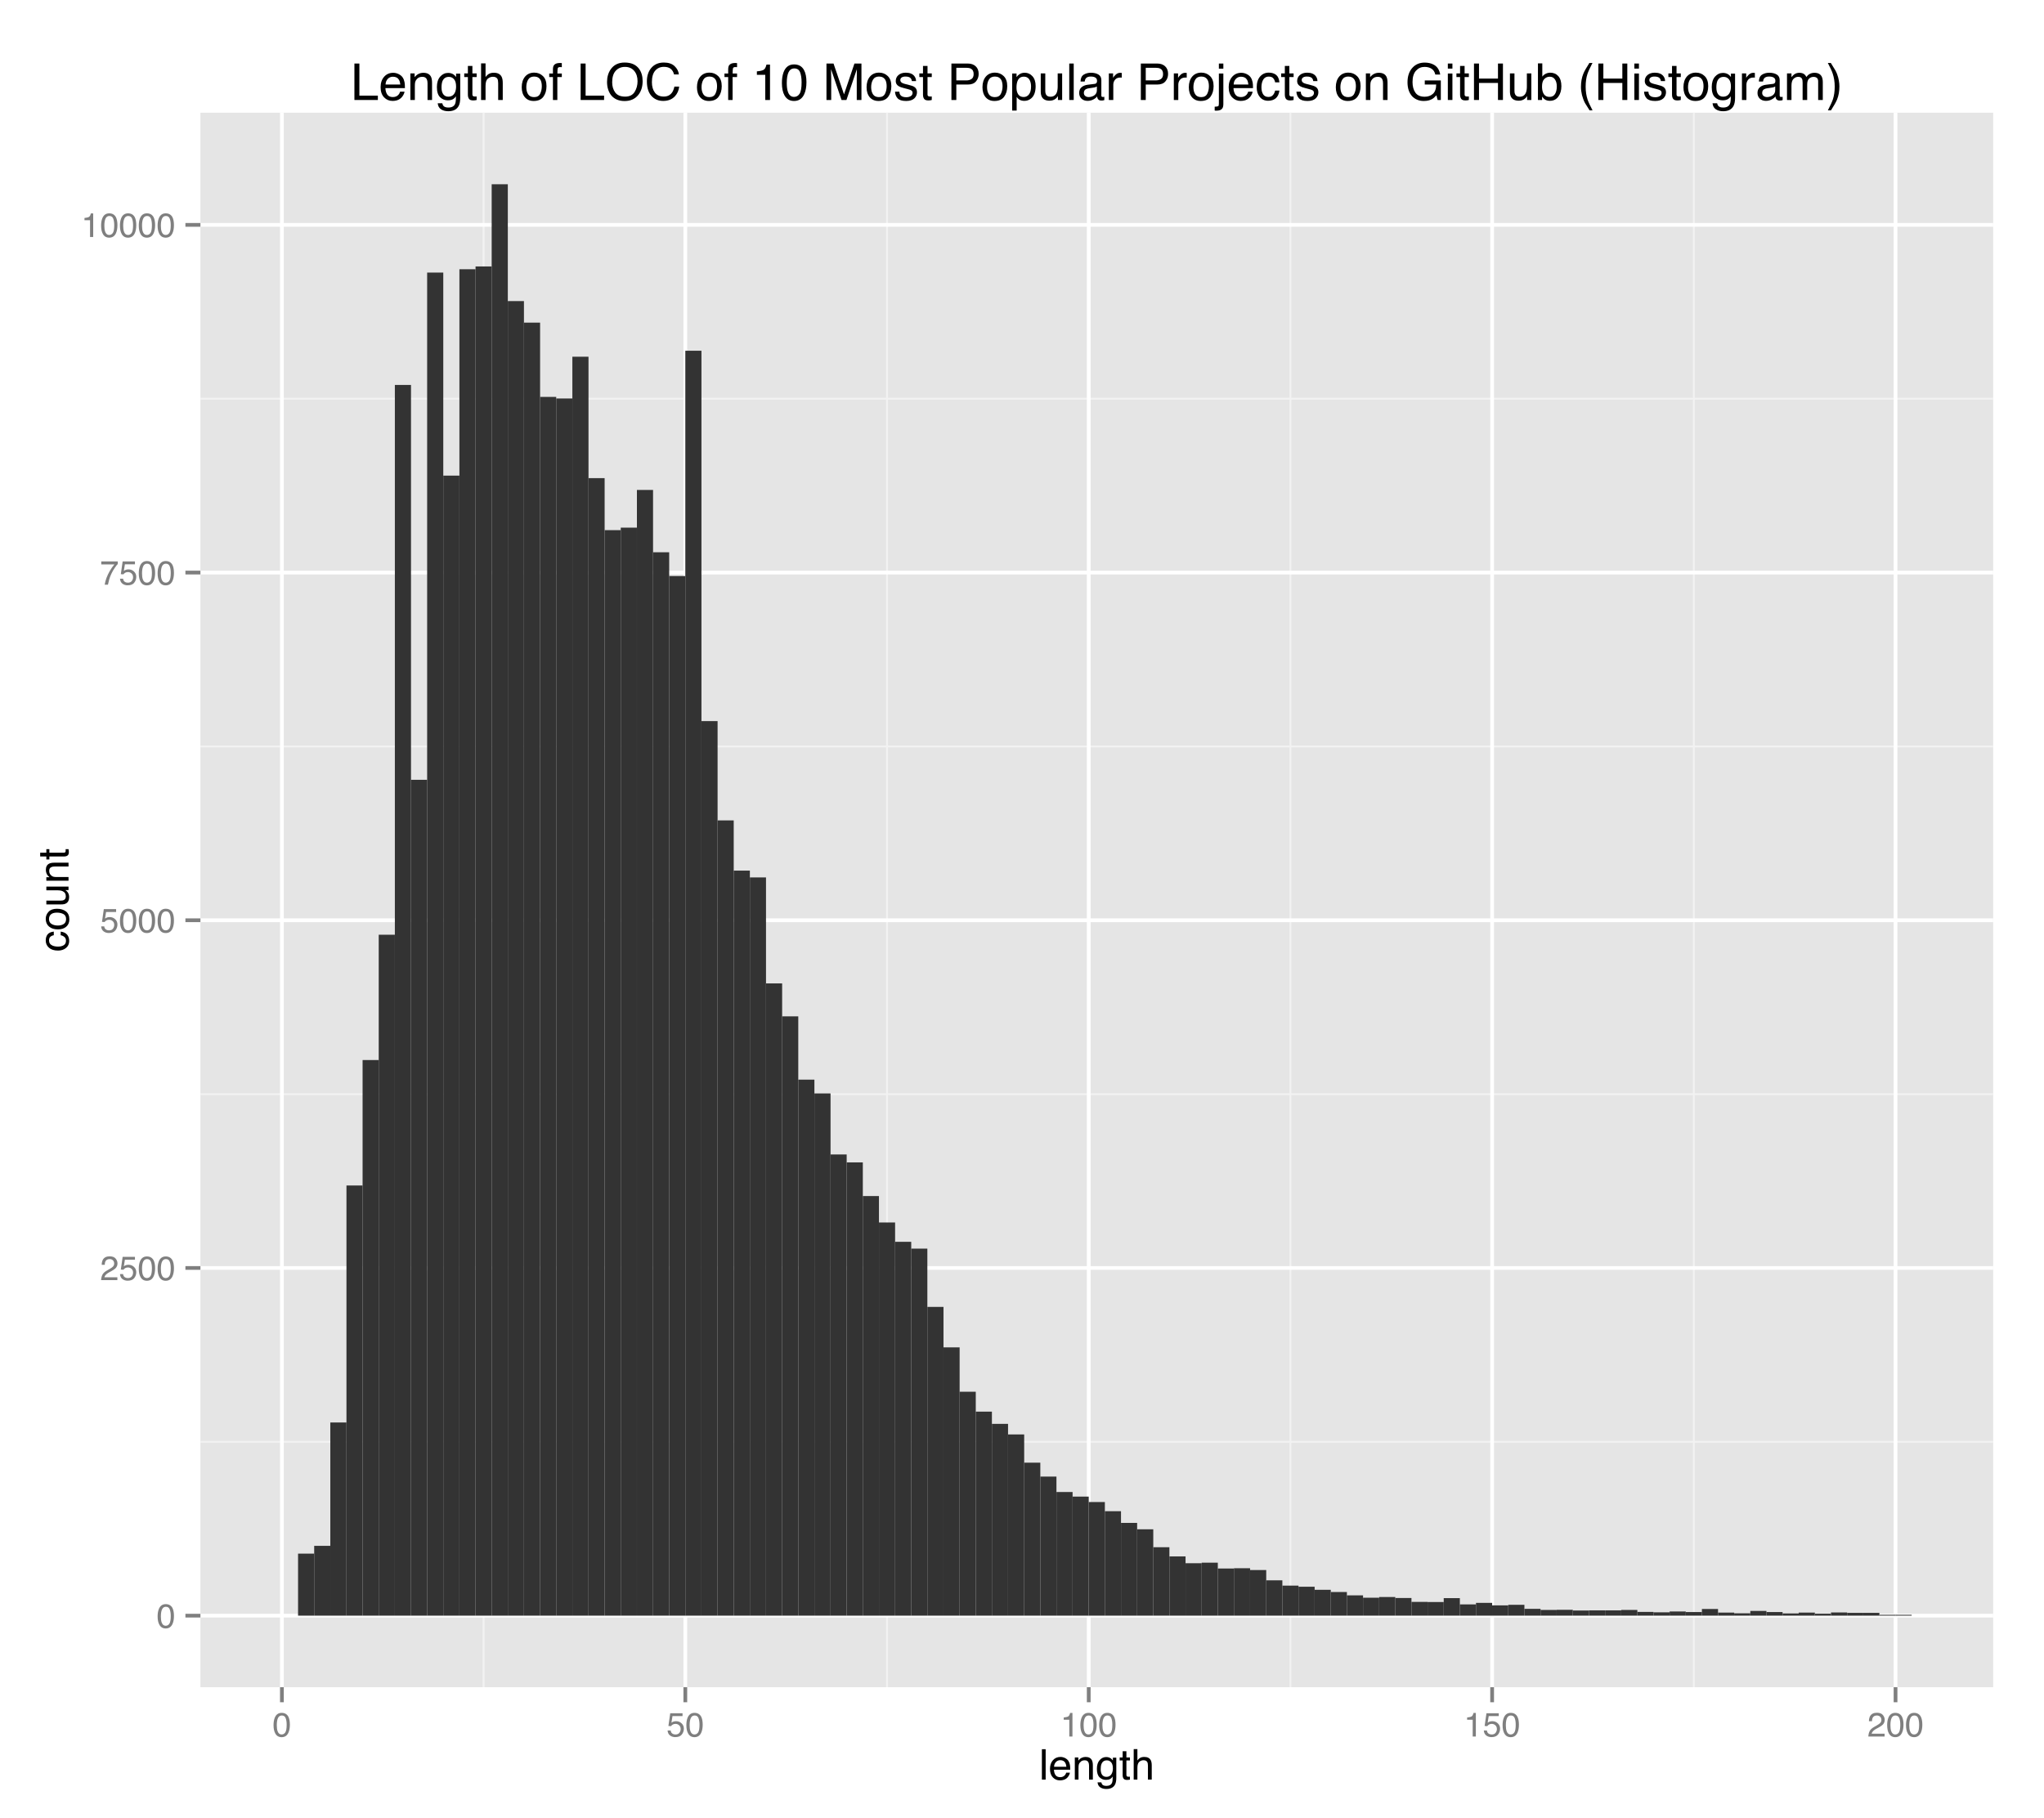 <?xml version="1.0" encoding="UTF-8"?>
<svg xmlns="http://www.w3.org/2000/svg" xmlns:xlink="http://www.w3.org/1999/xlink" width="579pt" height="515pt" viewBox="0 0 579 515" version="1.1">
<defs>
<g>
<symbol overflow="visible" id="glyph0-0">
<path style="stroke:none;" d="M 0.312 0 L 0.312 -6.875 L 5.766 -6.875 L 5.766 0 Z M 4.906 -0.859 L 4.906 -6.016 L 1.172 -6.016 L 1.172 -0.859 Z "/>
</symbol>
<symbol overflow="visible" id="glyph0-1">
<path style="stroke:none;" d="M 2.594 -6.703 C 3.457 -6.703 4.086 -6.348 4.484 -5.641 C 4.773 -5.086 4.922 -4.328 4.922 -3.359 C 4.922 -2.453 4.785 -1.695 4.516 -1.094 C 4.129 -0.238 3.488 0.188 2.594 0.188 C 1.781 0.188 1.18 -0.16 0.797 -0.859 C 0.461 -1.453 0.297 -2.238 0.297 -3.219 C 0.297 -3.977 0.395 -4.633 0.594 -5.188 C 0.957 -6.195 1.625 -6.703 2.594 -6.703 Z M 2.578 -0.578 C 3.016 -0.578 3.363 -0.77 3.625 -1.156 C 3.883 -1.551 4.016 -2.273 4.016 -3.328 C 4.016 -4.086 3.922 -4.711 3.734 -5.203 C 3.547 -5.703 3.18 -5.953 2.641 -5.953 C 2.148 -5.953 1.789 -5.719 1.562 -5.25 C 1.332 -4.781 1.219 -4.094 1.219 -3.188 C 1.219 -2.5 1.289 -1.945 1.438 -1.531 C 1.656 -0.895 2.035 -0.578 2.578 -0.578 Z "/>
</symbol>
<symbol overflow="visible" id="glyph0-2">
<path style="stroke:none;" d="M 0.297 0 C 0.328 -0.57 0.445 -1.07 0.656 -1.5 C 0.863 -1.938 1.27 -2.328 1.875 -2.672 L 2.766 -3.188 C 3.172 -3.426 3.457 -3.629 3.625 -3.797 C 3.875 -4.055 4 -4.352 4 -4.688 C 4 -5.07 3.879 -5.379 3.641 -5.609 C 3.41 -5.836 3.102 -5.953 2.719 -5.953 C 2.133 -5.953 1.734 -5.734 1.516 -5.297 C 1.398 -5.066 1.336 -4.742 1.328 -4.328 L 0.469 -4.328 C 0.477 -4.91 0.582 -5.383 0.781 -5.75 C 1.145 -6.406 1.789 -6.734 2.719 -6.734 C 3.488 -6.734 4.051 -6.523 4.406 -6.109 C 4.758 -5.691 4.938 -5.227 4.938 -4.719 C 4.938 -4.188 4.75 -3.727 4.375 -3.344 C 4.156 -3.125 3.758 -2.852 3.188 -2.531 L 2.547 -2.188 C 2.242 -2.02 2.004 -1.859 1.828 -1.703 C 1.516 -1.43 1.316 -1.129 1.234 -0.797 L 4.906 -0.797 L 4.906 0 Z "/>
</symbol>
<symbol overflow="visible" id="glyph0-3">
<path style="stroke:none;" d="M 1.188 -1.703 C 1.238 -1.223 1.461 -0.895 1.859 -0.719 C 2.055 -0.625 2.285 -0.578 2.547 -0.578 C 3.047 -0.578 3.414 -0.734 3.656 -1.047 C 3.895 -1.367 4.016 -1.723 4.016 -2.109 C 4.016 -2.578 3.867 -2.938 3.578 -3.188 C 3.297 -3.445 2.957 -3.578 2.562 -3.578 C 2.27 -3.578 2.02 -3.52 1.812 -3.406 C 1.602 -3.289 1.426 -3.133 1.281 -2.938 L 0.547 -2.984 L 1.062 -6.594 L 4.547 -6.594 L 4.547 -5.781 L 1.703 -5.781 L 1.406 -3.922 C 1.562 -4.035 1.711 -4.125 1.859 -4.188 C 2.109 -4.289 2.395 -4.344 2.719 -4.344 C 3.332 -4.344 3.852 -4.141 4.281 -3.734 C 4.707 -3.336 4.922 -2.836 4.922 -2.234 C 4.922 -1.598 4.723 -1.035 4.328 -0.547 C 3.941 -0.066 3.32 0.172 2.469 0.172 C 1.914 0.172 1.43 0.02 1.016 -0.281 C 0.598 -0.594 0.363 -1.066 0.312 -1.703 Z "/>
</symbol>
<symbol overflow="visible" id="glyph0-4">
<path style="stroke:none;" d="M 5.016 -6.594 L 5.016 -5.859 C 4.797 -5.648 4.508 -5.285 4.156 -4.766 C 3.801 -4.242 3.484 -3.688 3.203 -3.094 C 2.93 -2.508 2.727 -1.977 2.594 -1.5 C 2.5 -1.188 2.379 -0.688 2.234 0 L 1.312 0 C 1.52 -1.281 1.988 -2.555 2.719 -3.828 C 3.145 -4.566 3.594 -5.207 4.062 -5.75 L 0.344 -5.75 L 0.344 -6.594 Z "/>
</symbol>
<symbol overflow="visible" id="glyph0-5">
<path style="stroke:none;" d="M 0.922 -4.75 L 0.922 -5.391 C 1.523 -5.453 1.945 -5.551 2.188 -5.688 C 2.426 -5.832 2.609 -6.164 2.734 -6.688 L 3.391 -6.688 L 3.391 0 L 2.5 0 L 2.5 -4.75 Z "/>
</symbol>
<symbol overflow="visible" id="glyph1-0">
<path style="stroke:none;" d="M 0.391 0 L 0.391 -8.609 L 7.219 -8.609 L 7.219 0 Z M 6.141 -1.078 L 6.141 -7.531 L 1.469 -7.531 L 1.469 -1.078 Z "/>
</symbol>
<symbol overflow="visible" id="glyph1-1">
<path style="stroke:none;" d="M 0.797 -8.609 L 1.859 -8.609 L 1.859 0 L 0.797 0 Z "/>
</symbol>
<symbol overflow="visible" id="glyph1-2">
<path style="stroke:none;" d="M 3.391 -6.422 C 3.836 -6.422 4.27 -6.316 4.688 -6.109 C 5.102 -5.898 5.422 -5.629 5.641 -5.297 C 5.848 -4.973 5.988 -4.602 6.062 -4.188 C 6.125 -3.895 6.156 -3.43 6.156 -2.797 L 1.547 -2.797 C 1.566 -2.16 1.719 -1.648 2 -1.266 C 2.281 -0.879 2.719 -0.688 3.312 -0.688 C 3.863 -0.688 4.301 -0.867 4.625 -1.234 C 4.812 -1.441 4.945 -1.688 5.031 -1.969 L 6.062 -1.969 C 6.039 -1.738 5.953 -1.484 5.797 -1.203 C 5.641 -0.922 5.469 -0.688 5.281 -0.5 C 4.957 -0.188 4.555 0.02 4.078 0.125 C 3.828 0.188 3.539 0.219 3.219 0.219 C 2.438 0.219 1.773 -0.062 1.234 -0.625 C 0.691 -1.195 0.422 -1.992 0.422 -3.016 C 0.422 -4.023 0.691 -4.844 1.234 -5.469 C 1.785 -6.102 2.504 -6.422 3.391 -6.422 Z M 5.062 -3.641 C 5.02 -4.098 4.922 -4.461 4.766 -4.734 C 4.484 -5.242 4.004 -5.5 3.328 -5.5 C 2.836 -5.5 2.426 -5.32 2.094 -4.969 C 1.77 -4.625 1.598 -4.18 1.578 -3.641 Z M 3.281 -6.422 Z "/>
</symbol>
<symbol overflow="visible" id="glyph1-3">
<path style="stroke:none;" d="M 0.781 -6.281 L 1.781 -6.281 L 1.781 -5.391 C 2.07 -5.754 2.383 -6.016 2.719 -6.172 C 3.051 -6.336 3.422 -6.422 3.828 -6.422 C 4.711 -6.422 5.312 -6.109 5.625 -5.484 C 5.801 -5.141 5.891 -4.656 5.891 -4.031 L 5.891 0 L 4.812 0 L 4.812 -3.953 C 4.812 -4.336 4.754 -4.645 4.641 -4.875 C 4.453 -5.27 4.113 -5.469 3.625 -5.469 C 3.375 -5.469 3.172 -5.441 3.016 -5.391 C 2.723 -5.305 2.469 -5.133 2.25 -4.875 C 2.07 -4.664 1.957 -4.453 1.906 -4.234 C 1.852 -4.016 1.828 -3.695 1.828 -3.281 L 1.828 0 L 0.781 0 Z M 3.25 -6.422 Z "/>
</symbol>
<symbol overflow="visible" id="glyph1-4">
<path style="stroke:none;" d="M 2.984 -6.391 C 3.484 -6.391 3.914 -6.27 4.281 -6.031 C 4.477 -5.883 4.68 -5.68 4.891 -5.422 L 4.891 -6.219 L 5.859 -6.219 L 5.859 -0.516 C 5.859 0.285 5.742 0.914 5.516 1.375 C 5.078 2.227 4.25 2.656 3.031 2.656 C 2.352 2.656 1.785 2.504 1.328 2.203 C 0.867 1.898 0.609 1.426 0.547 0.781 L 1.625 0.781 C 1.676 1.062 1.773 1.281 1.922 1.438 C 2.16 1.664 2.535 1.781 3.047 1.781 C 3.859 1.781 4.391 1.492 4.641 0.922 C 4.785 0.586 4.852 -0.008 4.844 -0.875 C 4.633 -0.551 4.379 -0.312 4.078 -0.156 C 3.785 0 3.395 0.078 2.906 0.078 C 2.227 0.078 1.633 -0.16 1.125 -0.641 C 0.613 -1.129 0.359 -1.93 0.359 -3.047 C 0.359 -4.098 0.613 -4.914 1.125 -5.5 C 1.645 -6.094 2.266 -6.391 2.984 -6.391 Z M 4.891 -3.172 C 4.891 -3.941 4.727 -4.516 4.406 -4.891 C 4.082 -5.266 3.676 -5.453 3.188 -5.453 C 2.438 -5.453 1.926 -5.102 1.656 -4.406 C 1.508 -4.039 1.438 -3.555 1.438 -2.953 C 1.438 -2.242 1.578 -1.703 1.859 -1.328 C 2.148 -0.961 2.539 -0.781 3.031 -0.781 C 3.789 -0.781 4.32 -1.125 4.625 -1.812 C 4.801 -2.195 4.891 -2.648 4.891 -3.172 Z M 3.109 -6.422 Z "/>
</symbol>
<symbol overflow="visible" id="glyph1-5">
<path style="stroke:none;" d="M 0.984 -8.031 L 2.047 -8.031 L 2.047 -6.281 L 3.047 -6.281 L 3.047 -5.422 L 2.047 -5.422 L 2.047 -1.312 C 2.047 -1.094 2.125 -0.945 2.281 -0.875 C 2.352 -0.832 2.488 -0.812 2.688 -0.812 C 2.738 -0.812 2.789 -0.812 2.844 -0.812 C 2.906 -0.82 2.973 -0.828 3.047 -0.828 L 3.047 0 C 2.93 0.031 2.805 0.051 2.672 0.062 C 2.547 0.082 2.406 0.094 2.25 0.094 C 1.758 0.094 1.426 -0.031 1.25 -0.281 C 1.07 -0.531 0.984 -0.859 0.984 -1.266 L 0.984 -5.422 L 0.141 -5.422 L 0.141 -6.281 L 0.984 -6.281 Z "/>
</symbol>
<symbol overflow="visible" id="glyph1-6">
<path style="stroke:none;" d="M 0.781 -8.641 L 1.828 -8.641 L 1.828 -5.422 C 2.078 -5.742 2.301 -5.969 2.5 -6.094 C 2.844 -6.312 3.27 -6.422 3.781 -6.422 C 4.688 -6.422 5.301 -6.102 5.625 -5.469 C 5.801 -5.125 5.891 -4.645 5.891 -4.031 L 5.891 0 L 4.812 0 L 4.812 -3.953 C 4.812 -4.41 4.75 -4.75 4.625 -4.969 C 4.438 -5.312 4.078 -5.484 3.547 -5.484 C 3.109 -5.484 2.711 -5.332 2.359 -5.031 C 2.004 -4.727 1.828 -4.16 1.828 -3.328 L 1.828 0 L 0.781 0 Z "/>
</symbol>
<symbol overflow="visible" id="glyph2-0">
<path style="stroke:none;" d="M 0 -0.391 L -8.609 -0.391 L -8.609 -7.219 L 0 -7.219 Z M -1.078 -6.141 L -7.531 -6.141 L -7.531 -1.469 L -1.078 -1.469 Z "/>
</symbol>
<symbol overflow="visible" id="glyph2-1">
<path style="stroke:none;" d="M -6.453 -3.188 C -6.453 -3.895 -6.281 -4.469 -5.938 -4.906 C -5.594 -5.352 -5.004 -5.625 -4.172 -5.719 L -4.172 -4.688 C -4.555 -4.625 -4.875 -4.484 -5.125 -4.266 C -5.383 -4.047 -5.516 -3.688 -5.516 -3.188 C -5.516 -2.52 -5.188 -2.039 -4.531 -1.75 C -4.102 -1.562 -3.578 -1.469 -2.953 -1.469 C -2.328 -1.469 -1.797 -1.598 -1.359 -1.859 C -0.93 -2.129 -0.719 -2.551 -0.719 -3.125 C -0.719 -3.562 -0.852 -3.906 -1.125 -4.156 C -1.395 -4.414 -1.758 -4.594 -2.219 -4.688 L -2.219 -5.719 C -1.383 -5.602 -0.773 -5.312 -0.391 -4.844 C -0.004 -4.375 0.188 -3.773 0.188 -3.047 C 0.188 -2.223 -0.113 -1.566 -0.719 -1.078 C -1.32 -0.586 -2.07 -0.344 -2.969 -0.344 C -4.07 -0.344 -4.926 -0.609 -5.531 -1.141 C -6.145 -1.68 -6.453 -2.363 -6.453 -3.188 Z M -6.422 -3.031 Z "/>
</symbol>
<symbol overflow="visible" id="glyph2-2">
<path style="stroke:none;" d="M -0.688 -3.266 C -0.688 -3.961 -0.945 -4.441 -1.469 -4.703 C -2 -4.961 -2.586 -5.094 -3.234 -5.094 C -3.828 -5.094 -4.305 -5 -4.672 -4.812 C -5.242 -4.508 -5.531 -4 -5.531 -3.281 C -5.531 -2.633 -5.285 -2.164 -4.797 -1.875 C -4.305 -1.582 -3.711 -1.438 -3.016 -1.438 C -2.348 -1.438 -1.789 -1.582 -1.344 -1.875 C -0.906 -2.164 -0.688 -2.629 -0.688 -3.266 Z M -6.453 -3.312 C -6.453 -4.113 -6.18 -4.789 -5.641 -5.344 C -5.109 -5.906 -4.316 -6.188 -3.266 -6.188 C -2.254 -6.188 -1.414 -5.941 -0.75 -5.453 C -0.094 -4.961 0.234 -4.203 0.234 -3.172 C 0.234 -2.305 -0.055 -1.617 -0.641 -1.109 C -1.234 -0.598 -2.02 -0.344 -3 -0.344 C -4.051 -0.344 -4.891 -0.609 -5.516 -1.141 C -6.141 -1.68 -6.453 -2.406 -6.453 -3.312 Z M -6.422 -3.266 Z "/>
</symbol>
<symbol overflow="visible" id="glyph2-3">
<path style="stroke:none;" d="M -6.281 -1.828 L -2.109 -1.828 C -1.785 -1.828 -1.523 -1.879 -1.328 -1.984 C -0.953 -2.172 -0.766 -2.52 -0.766 -3.031 C -0.766 -3.758 -1.094 -4.258 -1.75 -4.531 C -2.102 -4.676 -2.582 -4.75 -3.188 -4.75 L -6.281 -4.75 L -6.281 -5.797 L 0 -5.797 L 0 -4.812 L -0.922 -4.812 C -0.68 -4.676 -0.484 -4.508 -0.328 -4.312 C 0.004 -3.906 0.172 -3.414 0.172 -2.844 C 0.172 -1.945 -0.129 -1.336 -0.734 -1.016 C -1.047 -0.836 -1.473 -0.75 -2.016 -0.75 L -6.281 -0.75 Z M -6.422 -3.281 Z "/>
</symbol>
<symbol overflow="visible" id="glyph2-4">
<path style="stroke:none;" d="M -6.281 -0.781 L -6.281 -1.781 L -5.391 -1.781 C -5.754 -2.07 -6.016 -2.383 -6.172 -2.719 C -6.336 -3.051 -6.422 -3.422 -6.422 -3.828 C -6.422 -4.711 -6.109 -5.312 -5.484 -5.625 C -5.141 -5.801 -4.656 -5.891 -4.031 -5.891 L 0 -5.891 L 0 -4.812 L -3.953 -4.812 C -4.336 -4.812 -4.645 -4.754 -4.875 -4.641 C -5.27 -4.453 -5.469 -4.113 -5.469 -3.625 C -5.469 -3.375 -5.441 -3.172 -5.391 -3.016 C -5.305 -2.723 -5.133 -2.469 -4.875 -2.25 C -4.664 -2.07 -4.453 -1.957 -4.234 -1.906 C -4.016 -1.852 -3.695 -1.828 -3.281 -1.828 L 0 -1.828 L 0 -0.781 Z M -6.422 -3.25 Z "/>
</symbol>
<symbol overflow="visible" id="glyph2-5">
<path style="stroke:none;" d="M -8.031 -0.984 L -8.031 -2.047 L -6.281 -2.047 L -6.281 -3.047 L -5.422 -3.047 L -5.422 -2.047 L -1.312 -2.047 C -1.094 -2.047 -0.945 -2.125 -0.875 -2.281 C -0.832 -2.352 -0.812 -2.488 -0.812 -2.688 C -0.812 -2.738 -0.812 -2.789 -0.812 -2.844 C -0.82 -2.906 -0.828 -2.973 -0.828 -3.047 L 0 -3.047 C 0.031 -2.93 0.051 -2.805 0.062 -2.672 C 0.082 -2.547 0.094 -2.406 0.094 -2.25 C 0.094 -1.758 -0.031 -1.426 -0.281 -1.25 C -0.531 -1.07 -0.859 -0.984 -1.266 -0.984 L -5.422 -0.984 L -5.422 -0.141 L -6.281 -0.141 L -6.281 -0.984 Z "/>
</symbol>
<symbol overflow="visible" id="glyph3-0">
<path style="stroke:none;" d="M 0.469 0 L 0.469 -10.328 L 8.672 -10.328 L 8.672 0 Z M 7.375 -1.297 L 7.375 -9.047 L 1.766 -9.047 L 1.766 -1.297 Z "/>
</symbol>
<symbol overflow="visible" id="glyph3-1">
<path style="stroke:none;" d="M 1.094 -10.328 L 2.5 -10.328 L 2.5 -1.234 L 7.734 -1.234 L 7.734 0 L 1.094 0 Z "/>
</symbol>
<symbol overflow="visible" id="glyph3-2">
<path style="stroke:none;" d="M 4.062 -7.703 C 4.602 -7.703 5.125 -7.578 5.625 -7.328 C 6.125 -7.078 6.504 -6.754 6.766 -6.359 C 7.016 -5.973 7.188 -5.523 7.281 -5.016 C 7.352 -4.672 7.391 -4.117 7.391 -3.359 L 1.859 -3.359 C 1.891 -2.598 2.07 -1.984 2.406 -1.516 C 2.738 -1.055 3.258 -0.828 3.969 -0.828 C 4.633 -0.828 5.164 -1.047 5.562 -1.484 C 5.781 -1.734 5.938 -2.023 6.031 -2.359 L 7.281 -2.359 C 7.25 -2.086 7.141 -1.781 6.953 -1.438 C 6.766 -1.094 6.555 -0.816 6.328 -0.609 C 5.941 -0.234 5.469 0.02 4.906 0.156 C 4.602 0.227 4.258 0.266 3.875 0.266 C 2.938 0.266 2.141 -0.07 1.484 -0.75 C 0.828 -1.438 0.5 -2.395 0.5 -3.625 C 0.5 -4.832 0.828 -5.812 1.484 -6.562 C 2.141 -7.32 3 -7.703 4.062 -7.703 Z M 6.078 -4.375 C 6.023 -4.914 5.906 -5.352 5.719 -5.688 C 5.375 -6.289 4.797 -6.594 3.984 -6.594 C 3.398 -6.594 2.91 -6.383 2.516 -5.969 C 2.129 -5.551 1.926 -5.02 1.906 -4.375 Z M 3.953 -7.719 Z "/>
</symbol>
<symbol overflow="visible" id="glyph3-3">
<path style="stroke:none;" d="M 0.922 -7.531 L 2.125 -7.531 L 2.125 -6.469 C 2.488 -6.906 2.867 -7.219 3.266 -7.406 C 3.66 -7.602 4.102 -7.703 4.594 -7.703 C 5.664 -7.703 6.391 -7.328 6.766 -6.578 C 6.961 -6.172 7.062 -5.586 7.062 -4.828 L 7.062 0 L 5.781 0 L 5.781 -4.75 C 5.781 -5.207 5.711 -5.578 5.578 -5.859 C 5.348 -6.328 4.941 -6.562 4.359 -6.562 C 4.055 -6.562 3.805 -6.531 3.609 -6.469 C 3.266 -6.363 2.961 -6.16 2.703 -5.859 C 2.492 -5.609 2.352 -5.348 2.281 -5.078 C 2.219 -4.816 2.188 -4.441 2.188 -3.953 L 2.188 0 L 0.922 0 Z M 3.906 -7.719 Z "/>
</symbol>
<symbol overflow="visible" id="glyph3-4">
<path style="stroke:none;" d="M 3.594 -7.672 C 4.176 -7.672 4.691 -7.523 5.141 -7.234 C 5.379 -7.066 5.617 -6.828 5.859 -6.516 L 5.859 -7.469 L 7.031 -7.469 L 7.031 -0.609 C 7.031 0.348 6.891 1.102 6.609 1.656 C 6.086 2.676 5.098 3.188 3.641 3.188 C 2.828 3.188 2.145 3.004 1.594 2.641 C 1.039 2.273 0.727 1.707 0.656 0.938 L 1.953 0.938 C 2.016 1.27 2.133 1.531 2.312 1.719 C 2.602 2 3.055 2.141 3.672 2.141 C 4.641 2.141 5.273 1.797 5.578 1.109 C 5.754 0.703 5.832 -0.016 5.812 -1.047 C 5.562 -0.66 5.258 -0.375 4.906 -0.188 C 4.551 0 4.078 0.094 3.484 0.094 C 2.672 0.094 1.957 -0.191 1.344 -0.766 C 0.727 -1.348 0.422 -2.312 0.422 -3.656 C 0.422 -4.914 0.727 -5.898 1.344 -6.609 C 1.969 -7.316 2.719 -7.672 3.594 -7.672 Z M 5.859 -3.797 C 5.859 -4.734 5.664 -5.426 5.281 -5.875 C 4.906 -6.32 4.414 -6.547 3.812 -6.547 C 2.926 -6.547 2.316 -6.129 1.984 -5.297 C 1.816 -4.848 1.734 -4.266 1.734 -3.547 C 1.734 -2.691 1.906 -2.039 2.25 -1.594 C 2.594 -1.156 3.055 -0.938 3.641 -0.938 C 4.547 -0.938 5.188 -1.348 5.562 -2.172 C 5.758 -2.641 5.859 -3.18 5.859 -3.797 Z M 3.734 -7.719 Z "/>
</symbol>
<symbol overflow="visible" id="glyph3-5">
<path style="stroke:none;" d="M 1.188 -9.641 L 2.469 -9.641 L 2.469 -7.531 L 3.672 -7.531 L 3.672 -6.5 L 2.469 -6.5 L 2.469 -1.578 C 2.469 -1.316 2.555 -1.145 2.734 -1.062 C 2.828 -1.008 2.988 -0.984 3.219 -0.984 C 3.281 -0.984 3.348 -0.984 3.422 -0.984 C 3.492 -0.984 3.578 -0.988 3.672 -1 L 3.672 0 C 3.523 0.039 3.367 0.07 3.203 0.094 C 3.047 0.113 2.879 0.125 2.703 0.125 C 2.109 0.125 1.707 -0.023 1.5 -0.328 C 1.289 -0.629 1.188 -1.023 1.188 -1.516 L 1.188 -6.5 L 0.156 -6.5 L 0.156 -7.531 L 1.188 -7.531 Z "/>
</symbol>
<symbol overflow="visible" id="glyph3-6">
<path style="stroke:none;" d="M 0.922 -10.375 L 2.188 -10.375 L 2.188 -6.516 C 2.488 -6.891 2.758 -7.156 3 -7.312 C 3.406 -7.582 3.914 -7.719 4.531 -7.719 C 5.625 -7.719 6.363 -7.332 6.75 -6.562 C 6.957 -6.145 7.062 -5.566 7.062 -4.828 L 7.062 0 L 5.766 0 L 5.766 -4.75 C 5.766 -5.301 5.695 -5.707 5.562 -5.969 C 5.332 -6.375 4.898 -6.578 4.266 -6.578 C 3.734 -6.578 3.254 -6.395 2.828 -6.031 C 2.398 -5.676 2.188 -5 2.188 -4 L 2.188 0 L 0.922 0 Z "/>
</symbol>
<symbol overflow="visible" id="glyph3-7">
<path style="stroke:none;" d=""/>
</symbol>
<symbol overflow="visible" id="glyph3-8">
<path style="stroke:none;" d="M 3.922 -0.812 C 4.754 -0.812 5.328 -1.129 5.641 -1.766 C 5.953 -2.398 6.109 -3.109 6.109 -3.891 C 6.109 -4.586 6 -5.16 5.781 -5.609 C 5.414 -6.297 4.801 -6.641 3.938 -6.641 C 3.156 -6.641 2.586 -6.344 2.234 -5.75 C 1.891 -5.164 1.719 -4.457 1.719 -3.625 C 1.719 -2.82 1.891 -2.148 2.234 -1.609 C 2.586 -1.078 3.148 -0.812 3.922 -0.812 Z M 3.969 -7.75 C 4.938 -7.75 5.754 -7.426 6.422 -6.781 C 7.098 -6.133 7.438 -5.18 7.438 -3.922 C 7.438 -2.711 7.141 -1.707 6.547 -0.906 C 5.953 -0.113 5.035 0.281 3.797 0.281 C 2.766 0.281 1.941 -0.066 1.328 -0.766 C 0.723 -1.473 0.422 -2.422 0.422 -3.609 C 0.422 -4.867 0.738 -5.875 1.375 -6.625 C 2.02 -7.375 2.883 -7.75 3.969 -7.75 Z M 3.922 -7.719 Z "/>
</symbol>
<symbol overflow="visible" id="glyph3-9">
<path style="stroke:none;" d="M 1.25 -8.688 C 1.258 -9.207 1.348 -9.586 1.516 -9.828 C 1.816 -10.266 2.391 -10.484 3.234 -10.484 C 3.305 -10.484 3.383 -10.477 3.469 -10.469 C 3.562 -10.469 3.66 -10.461 3.766 -10.453 L 3.766 -9.297 C 3.629 -9.305 3.531 -9.312 3.469 -9.312 C 3.414 -9.32 3.363 -9.328 3.312 -9.328 C 2.926 -9.328 2.695 -9.223 2.625 -9.016 C 2.551 -8.816 2.516 -8.312 2.516 -7.5 L 3.766 -7.5 L 3.766 -6.5 L 2.5 -6.5 L 2.5 0 L 1.25 0 L 1.25 -6.5 L 0.203 -6.5 L 0.203 -7.5 L 1.25 -7.5 Z "/>
</symbol>
<symbol overflow="visible" id="glyph3-10">
<path style="stroke:none;" d="M 5.562 -10.609 C 7.383 -10.609 8.734 -10.023 9.609 -8.859 C 10.297 -7.941 10.641 -6.77 10.641 -5.344 C 10.641 -3.801 10.25 -2.52 9.469 -1.5 C 8.539 -0.301 7.227 0.297 5.531 0.297 C 3.938 0.297 2.688 -0.223 1.781 -1.266 C 0.969 -2.285 0.562 -3.566 0.562 -5.109 C 0.562 -6.504 0.91 -7.703 1.609 -8.703 C 2.492 -9.973 3.812 -10.609 5.562 -10.609 Z M 5.703 -0.953 C 6.93 -0.953 7.82 -1.395 8.375 -2.281 C 8.926 -3.164 9.203 -4.18 9.203 -5.328 C 9.203 -6.535 8.883 -7.508 8.25 -8.25 C 7.613 -9 6.742 -9.375 5.641 -9.375 C 4.566 -9.375 3.691 -9.004 3.016 -8.266 C 2.348 -7.535 2.016 -6.453 2.016 -5.016 C 2.016 -3.879 2.301 -2.914 2.875 -2.125 C 3.457 -1.344 4.398 -0.953 5.703 -0.953 Z M 5.594 -10.609 Z "/>
</symbol>
<symbol overflow="visible" id="glyph3-11">
<path style="stroke:none;" d="M 5.453 -10.609 C 6.766 -10.609 7.781 -10.266 8.5 -9.578 C 9.219 -8.891 9.617 -8.109 9.703 -7.234 L 8.328 -7.234 C 8.18 -7.898 7.875 -8.426 7.406 -8.812 C 6.945 -9.195 6.301 -9.391 5.469 -9.391 C 4.445 -9.391 3.625 -9.031 3 -8.312 C 2.375 -7.602 2.062 -6.508 2.062 -5.031 C 2.062 -3.82 2.344 -2.844 2.906 -2.094 C 3.469 -1.344 4.312 -0.969 5.438 -0.969 C 6.469 -0.969 7.254 -1.363 7.797 -2.156 C 8.078 -2.57 8.289 -3.117 8.438 -3.797 L 9.797 -3.797 C 9.672 -2.711 9.27 -1.801 8.594 -1.062 C 7.77 -0.176 6.66 0.266 5.266 0.266 C 4.066 0.266 3.062 -0.098 2.25 -0.828 C 1.176 -1.785 0.641 -3.27 0.641 -5.281 C 0.641 -6.801 1.039 -8.051 1.844 -9.031 C 2.719 -10.082 3.922 -10.609 5.453 -10.609 Z M 5.172 -10.609 Z "/>
</symbol>
<symbol overflow="visible" id="glyph3-12">
<path style="stroke:none;" d="M 1.375 -7.125 L 1.375 -8.109 C 2.289 -8.191 2.926 -8.336 3.281 -8.547 C 3.645 -8.754 3.914 -9.25 4.094 -10.031 L 5.094 -10.031 L 5.094 0 L 3.75 0 L 3.75 -7.125 Z "/>
</symbol>
<symbol overflow="visible" id="glyph3-13">
<path style="stroke:none;" d="M 3.891 -10.078 C 5.203 -10.078 6.145 -9.539 6.719 -8.469 C 7.176 -7.633 7.406 -6.492 7.406 -5.047 C 7.406 -3.68 7.195 -2.551 6.781 -1.656 C 6.195 -0.363 5.234 0.281 3.891 0.281 C 2.68 0.281 1.781 -0.242 1.188 -1.297 C 0.695 -2.172 0.453 -3.348 0.453 -4.828 C 0.453 -5.973 0.598 -6.957 0.891 -7.781 C 1.441 -9.312 2.441 -10.078 3.891 -10.078 Z M 3.891 -0.875 C 4.547 -0.875 5.066 -1.164 5.453 -1.75 C 5.836 -2.332 6.031 -3.414 6.031 -5 C 6.031 -6.145 5.891 -7.086 5.609 -7.828 C 5.328 -8.566 4.781 -8.938 3.969 -8.938 C 3.227 -8.938 2.688 -8.582 2.344 -7.875 C 2 -7.176 1.828 -6.145 1.828 -4.781 C 1.828 -3.758 1.938 -2.938 2.156 -2.312 C 2.488 -1.352 3.066 -0.875 3.891 -0.875 Z "/>
</symbol>
<symbol overflow="visible" id="glyph3-14">
<path style="stroke:none;" d="M 1.062 -10.328 L 3.062 -10.328 L 6.031 -1.594 L 8.984 -10.328 L 10.969 -10.328 L 10.969 0 L 9.641 0 L 9.641 -6.094 C 9.641 -6.312 9.645 -6.66 9.656 -7.141 C 9.664 -7.629 9.672 -8.156 9.672 -8.719 L 6.719 0 L 5.328 0 L 2.359 -8.719 L 2.359 -8.406 C 2.359 -8.145 2.363 -7.754 2.375 -7.234 C 2.395 -6.723 2.406 -6.344 2.406 -6.094 L 2.406 0 L 1.062 0 Z "/>
</symbol>
<symbol overflow="visible" id="glyph3-15">
<path style="stroke:none;" d="M 1.688 -2.359 C 1.719 -1.941 1.82 -1.617 2 -1.391 C 2.312 -0.984 2.863 -0.781 3.656 -0.781 C 4.125 -0.781 4.535 -0.879 4.891 -1.078 C 5.254 -1.285 5.438 -1.602 5.438 -2.031 C 5.438 -2.352 5.289 -2.598 5 -2.766 C 4.82 -2.867 4.461 -2.988 3.922 -3.125 L 2.906 -3.391 C 2.27 -3.547 1.797 -3.723 1.484 -3.922 C 0.941 -4.266 0.672 -4.738 0.672 -5.344 C 0.672 -6.051 0.926 -6.625 1.438 -7.062 C 1.957 -7.508 2.648 -7.734 3.516 -7.734 C 4.648 -7.734 5.469 -7.398 5.969 -6.734 C 6.281 -6.305 6.43 -5.848 6.422 -5.359 L 5.234 -5.359 C 5.211 -5.648 5.113 -5.91 4.938 -6.141 C 4.645 -6.473 4.141 -6.641 3.422 -6.641 C 2.941 -6.641 2.578 -6.547 2.328 -6.359 C 2.086 -6.18 1.969 -5.945 1.969 -5.656 C 1.969 -5.32 2.129 -5.055 2.453 -4.859 C 2.641 -4.742 2.914 -4.641 3.281 -4.547 L 4.109 -4.344 C 5.023 -4.125 5.633 -3.91 5.938 -3.703 C 6.438 -3.379 6.688 -2.875 6.688 -2.188 C 6.688 -1.508 6.43 -0.926 5.922 -0.438 C 5.41 0.039 4.633 0.281 3.594 0.281 C 2.469 0.281 1.672 0.031 1.203 -0.469 C 0.742 -0.977 0.5 -1.609 0.469 -2.359 Z M 3.547 -7.719 Z "/>
</symbol>
<symbol overflow="visible" id="glyph3-16">
<path style="stroke:none;" d="M 1.234 -10.328 L 5.875 -10.328 C 6.801 -10.328 7.547 -10.066 8.109 -9.547 C 8.672 -9.035 8.953 -8.312 8.953 -7.375 C 8.953 -6.562 8.695 -5.859 8.188 -5.266 C 7.688 -4.672 6.914 -4.375 5.875 -4.375 L 2.625 -4.375 L 2.625 0 L 1.234 0 Z M 7.531 -7.359 C 7.531 -8.117 7.25 -8.633 6.688 -8.906 C 6.375 -9.051 5.953 -9.125 5.422 -9.125 L 2.625 -9.125 L 2.625 -5.547 L 5.422 -5.547 C 6.047 -5.547 6.551 -5.68 6.938 -5.953 C 7.332 -6.223 7.531 -6.691 7.531 -7.359 Z "/>
</symbol>
<symbol overflow="visible" id="glyph3-17">
<path style="stroke:none;" d="M 4.109 -0.844 C 4.703 -0.844 5.191 -1.086 5.578 -1.578 C 5.973 -2.078 6.172 -2.82 6.172 -3.812 C 6.172 -4.414 6.082 -4.93 5.906 -5.359 C 5.582 -6.191 4.984 -6.609 4.109 -6.609 C 3.234 -6.609 2.633 -6.172 2.312 -5.297 C 2.133 -4.828 2.047 -4.227 2.047 -3.5 C 2.047 -2.914 2.133 -2.422 2.312 -2.016 C 2.633 -1.234 3.234 -0.844 4.109 -0.844 Z M 0.828 -7.5 L 2.062 -7.5 L 2.062 -6.5 C 2.312 -6.844 2.586 -7.109 2.891 -7.297 C 3.316 -7.578 3.816 -7.719 4.391 -7.719 C 5.242 -7.719 5.969 -7.391 6.562 -6.734 C 7.164 -6.078 7.469 -5.145 7.469 -3.938 C 7.469 -2.289 7.035 -1.117 6.172 -0.422 C 5.629 0.023 5 0.25 4.281 0.25 C 3.707 0.25 3.227 0.125 2.844 -0.125 C 2.625 -0.258 2.375 -0.5 2.094 -0.844 L 2.094 3 L 0.828 3 Z "/>
</symbol>
<symbol overflow="visible" id="glyph3-18">
<path style="stroke:none;" d="M 2.188 -7.531 L 2.188 -2.531 C 2.188 -2.145 2.25 -1.832 2.375 -1.594 C 2.602 -1.145 3.023 -0.922 3.641 -0.922 C 4.516 -0.922 5.113 -1.312 5.438 -2.094 C 5.613 -2.52 5.703 -3.098 5.703 -3.828 L 5.703 -7.531 L 6.969 -7.531 L 6.969 0 L 5.766 0 L 5.781 -1.109 C 5.613 -0.828 5.41 -0.586 5.172 -0.391 C 4.691 0.004 4.102 0.203 3.406 0.203 C 2.332 0.203 1.602 -0.156 1.219 -0.875 C 1.008 -1.258 0.906 -1.77 0.906 -2.406 L 0.906 -7.531 Z M 3.938 -7.719 Z "/>
</symbol>
<symbol overflow="visible" id="glyph3-19">
<path style="stroke:none;" d="M 0.969 -10.328 L 2.234 -10.328 L 2.234 0 L 0.969 0 Z "/>
</symbol>
<symbol overflow="visible" id="glyph3-20">
<path style="stroke:none;" d="M 1.906 -2 C 1.906 -1.633 2.035 -1.348 2.297 -1.141 C 2.566 -0.93 2.883 -0.828 3.25 -0.828 C 3.695 -0.828 4.129 -0.926 4.547 -1.125 C 5.242 -1.469 5.594 -2.031 5.594 -2.812 L 5.594 -3.828 C 5.438 -3.734 5.238 -3.648 5 -3.578 C 4.758 -3.516 4.52 -3.473 4.281 -3.453 L 3.516 -3.344 C 3.055 -3.281 2.711 -3.188 2.484 -3.062 C 2.098 -2.844 1.906 -2.488 1.906 -2 Z M 4.969 -4.562 C 5.258 -4.602 5.453 -4.727 5.547 -4.938 C 5.609 -5.039 5.641 -5.203 5.641 -5.422 C 5.641 -5.848 5.484 -6.156 5.172 -6.344 C 4.867 -6.539 4.43 -6.641 3.859 -6.641 C 3.191 -6.641 2.723 -6.461 2.453 -6.109 C 2.297 -5.91 2.191 -5.617 2.141 -5.234 L 0.969 -5.234 C 0.988 -6.16 1.285 -6.805 1.859 -7.172 C 2.441 -7.535 3.117 -7.719 3.891 -7.719 C 4.773 -7.719 5.492 -7.547 6.047 -7.203 C 6.586 -6.867 6.859 -6.348 6.859 -5.641 L 6.859 -1.297 C 6.859 -1.16 6.883 -1.051 6.938 -0.969 C 7 -0.895 7.113 -0.859 7.281 -0.859 C 7.344 -0.859 7.406 -0.859 7.469 -0.859 C 7.539 -0.867 7.617 -0.883 7.703 -0.906 L 7.703 0.031 C 7.504 0.094 7.352 0.129 7.25 0.141 C 7.145 0.148 7.004 0.156 6.828 0.156 C 6.391 0.156 6.07 0.004 5.875 -0.297 C 5.77 -0.461 5.695 -0.695 5.656 -1 C 5.406 -0.664 5.035 -0.375 4.547 -0.125 C 4.066 0.125 3.535 0.25 2.953 0.25 C 2.254 0.25 1.68 0.039 1.234 -0.375 C 0.797 -0.801 0.578 -1.336 0.578 -1.984 C 0.578 -2.68 0.797 -3.219 1.234 -3.594 C 1.672 -3.977 2.242 -4.219 2.953 -4.312 Z M 3.922 -7.719 Z "/>
</symbol>
<symbol overflow="visible" id="glyph3-21">
<path style="stroke:none;" d="M 0.969 -7.531 L 2.172 -7.531 L 2.172 -6.234 C 2.266 -6.484 2.504 -6.789 2.891 -7.156 C 3.273 -7.52 3.719 -7.703 4.219 -7.703 C 4.238 -7.703 4.273 -7.695 4.328 -7.688 C 4.391 -7.688 4.488 -7.68 4.625 -7.672 L 4.625 -6.328 C 4.551 -6.348 4.484 -6.359 4.422 -6.359 C 4.359 -6.359 4.289 -6.359 4.219 -6.359 C 3.57 -6.359 3.078 -6.156 2.734 -5.75 C 2.398 -5.344 2.234 -4.867 2.234 -4.328 L 2.234 0 L 0.969 0 Z "/>
</symbol>
<symbol overflow="visible" id="glyph3-22">
<path style="stroke:none;" d="M 2.188 -8.875 L 0.922 -8.875 L 0.922 -10.328 L 2.188 -10.328 Z M -0.266 1.906 C 0.297 1.883 0.633 1.832 0.75 1.75 C 0.863 1.664 0.922 1.41 0.922 0.984 L 0.922 -7.5 L 2.188 -7.5 L 2.188 1.125 C 2.188 1.664 2.098 2.07 1.922 2.344 C 1.629 2.801 1.07 3.031 0.25 3.031 C 0.188 3.031 0.117 3.031 0.047 3.031 C -0.016 3.031 -0.117 3.02 -0.266 3 Z "/>
</symbol>
<symbol overflow="visible" id="glyph3-23">
<path style="stroke:none;" d="M 3.828 -7.75 C 4.68 -7.75 5.375 -7.539 5.906 -7.125 C 6.438 -6.719 6.754 -6.008 6.859 -5 L 5.641 -5 C 5.555 -5.469 5.379 -5.852 5.109 -6.156 C 4.848 -6.469 4.422 -6.625 3.828 -6.625 C 3.023 -6.625 2.453 -6.227 2.109 -5.438 C 1.879 -4.926 1.766 -4.297 1.766 -3.547 C 1.766 -2.785 1.922 -2.145 2.234 -1.625 C 2.555 -1.113 3.062 -0.859 3.75 -0.859 C 4.27 -0.859 4.68 -1.02 4.984 -1.344 C 5.297 -1.664 5.516 -2.109 5.641 -2.672 L 6.859 -2.672 C 6.723 -1.672 6.375 -0.938 5.812 -0.469 C 5.25 -0.008 4.531 0.219 3.656 0.219 C 2.664 0.219 1.879 -0.141 1.297 -0.859 C 0.711 -1.578 0.422 -2.477 0.422 -3.562 C 0.422 -4.883 0.738 -5.91 1.375 -6.641 C 2.02 -7.379 2.836 -7.75 3.828 -7.75 Z M 3.641 -7.719 Z "/>
</symbol>
<symbol overflow="visible" id="glyph3-24">
<path style="stroke:none;" d="M 5.562 -10.594 C 6.531 -10.594 7.367 -10.406 8.078 -10.031 C 9.109 -9.5 9.738 -8.555 9.969 -7.203 L 8.578 -7.203 C 8.41 -7.953 8.062 -8.5 7.531 -8.844 C 7 -9.195 6.332 -9.375 5.531 -9.375 C 4.57 -9.375 3.766 -9.016 3.109 -8.297 C 2.453 -7.578 2.125 -6.504 2.125 -5.078 C 2.125 -3.859 2.395 -2.859 2.938 -2.078 C 3.477 -1.305 4.359 -0.922 5.578 -0.922 C 6.516 -0.922 7.285 -1.191 7.891 -1.734 C 8.504 -2.273 8.816 -3.156 8.828 -4.375 L 5.594 -4.375 L 5.594 -5.531 L 10.141 -5.531 L 10.141 0 L 9.234 0 L 8.891 -1.328 C 8.422 -0.805 8.004 -0.445 7.641 -0.25 C 7.023 0.102 6.242 0.281 5.297 0.281 C 4.066 0.281 3.016 -0.117 2.141 -0.922 C 1.18 -1.91 0.703 -3.273 0.703 -5.016 C 0.703 -6.742 1.172 -8.117 2.109 -9.141 C 2.992 -10.109 4.145 -10.594 5.562 -10.594 Z M 5.328 -10.609 Z "/>
</symbol>
<symbol overflow="visible" id="glyph3-25">
<path style="stroke:none;" d="M 0.922 -7.5 L 2.219 -7.5 L 2.219 0 L 0.922 0 Z M 0.922 -10.328 L 2.219 -10.328 L 2.219 -8.891 L 0.922 -8.891 Z "/>
</symbol>
<symbol overflow="visible" id="glyph3-26">
<path style="stroke:none;" d="M 1.125 -10.328 L 2.547 -10.328 L 2.547 -6.062 L 7.922 -6.062 L 7.922 -10.328 L 9.328 -10.328 L 9.328 0 L 7.922 0 L 7.922 -4.828 L 2.547 -4.828 L 2.547 0 L 1.125 0 Z "/>
</symbol>
<symbol overflow="visible" id="glyph3-27">
<path style="stroke:none;" d="M 0.828 -10.375 L 2.062 -10.375 L 2.062 -6.625 C 2.332 -6.977 2.66 -7.25 3.047 -7.438 C 3.43 -7.633 3.852 -7.734 4.312 -7.734 C 5.25 -7.734 6.008 -7.41 6.594 -6.766 C 7.176 -6.117 7.469 -5.164 7.469 -3.906 C 7.469 -2.719 7.176 -1.727 6.594 -0.938 C 6.02 -0.156 5.223 0.234 4.203 0.234 C 3.629 0.234 3.145 0.098 2.75 -0.172 C 2.52 -0.336 2.27 -0.602 2 -0.969 L 2 0 L 0.828 0 Z M 4.125 -0.875 C 4.812 -0.875 5.32 -1.145 5.656 -1.688 C 6 -2.238 6.172 -2.957 6.172 -3.844 C 6.172 -4.633 6 -5.289 5.656 -5.812 C 5.32 -6.332 4.82 -6.594 4.156 -6.594 C 3.582 -6.594 3.078 -6.379 2.641 -5.953 C 2.203 -5.523 1.984 -4.82 1.984 -3.844 C 1.984 -3.133 2.078 -2.562 2.266 -2.125 C 2.586 -1.289 3.207 -0.875 4.125 -0.875 Z "/>
</symbol>
<symbol overflow="visible" id="glyph3-28">
<path style="stroke:none;" d="M 4.266 -10.5 C 3.523 -9.07 3.047 -8.02 2.828 -7.344 C 2.492 -6.312 2.328 -5.125 2.328 -3.781 C 2.328 -2.426 2.516 -1.188 2.891 -0.062 C 3.129 0.633 3.594 1.633 4.281 2.938 L 3.438 2.938 C 2.75 1.875 2.32 1.191 2.156 0.891 C 1.988 0.598 1.812 0.195 1.625 -0.312 C 1.363 -1 1.18 -1.738 1.078 -2.531 C 1.023 -2.938 1 -3.328 1 -3.703 C 1 -5.086 1.219 -6.32 1.656 -7.406 C 1.926 -8.094 2.504 -9.125 3.391 -10.5 Z "/>
</symbol>
<symbol overflow="visible" id="glyph3-29">
<path style="stroke:none;" d="M 0.922 -7.531 L 2.188 -7.531 L 2.188 -6.469 C 2.477 -6.832 2.75 -7.102 3 -7.281 C 3.414 -7.562 3.891 -7.703 4.422 -7.703 C 5.016 -7.703 5.492 -7.555 5.859 -7.266 C 6.066 -7.086 6.254 -6.836 6.422 -6.516 C 6.703 -6.922 7.031 -7.219 7.406 -7.406 C 7.789 -7.602 8.223 -7.703 8.703 -7.703 C 9.711 -7.703 10.398 -7.336 10.766 -6.609 C 10.961 -6.211 11.062 -5.68 11.062 -5.016 L 11.062 0 L 9.75 0 L 9.75 -5.234 C 9.75 -5.734 9.625 -6.078 9.375 -6.266 C 9.125 -6.453 8.816 -6.547 8.453 -6.547 C 7.953 -6.547 7.523 -6.379 7.172 -6.047 C 6.816 -5.711 6.641 -5.156 6.641 -4.375 L 6.641 0 L 5.344 0 L 5.344 -4.922 C 5.344 -5.43 5.281 -5.801 5.156 -6.031 C 4.969 -6.383 4.613 -6.562 4.094 -6.562 C 3.613 -6.562 3.176 -6.375 2.781 -6 C 2.383 -5.633 2.188 -4.969 2.188 -4 L 2.188 0 L 0.922 0 Z "/>
</symbol>
<symbol overflow="visible" id="glyph3-30">
<path style="stroke:none;" d="M 0.5 2.938 C 1.25 1.488 1.727 0.43 1.938 -0.234 C 2.27 -1.242 2.438 -2.426 2.438 -3.781 C 2.438 -5.133 2.242 -6.375 1.859 -7.5 C 1.629 -8.195 1.172 -9.195 0.484 -10.5 L 1.328 -10.5 C 2.047 -9.344 2.484 -8.629 2.641 -8.359 C 2.797 -8.098 2.961 -7.727 3.141 -7.25 C 3.359 -6.664 3.516 -6.086 3.609 -5.516 C 3.711 -4.941 3.766 -4.391 3.766 -3.859 C 3.766 -2.473 3.547 -1.234 3.109 -0.141 C 2.828 0.555 2.25 1.582 1.375 2.938 Z "/>
</symbol>
</g>
<clipPath id="clip1">
  <path d="M 56.773 31.93 L 565 31.93 L 565 479 L 56.773 479 Z "/>
</clipPath>
<clipPath id="clip2">
  <path d="M 56.773 408 L 565 408 L 565 409 L 56.773 409 Z "/>
</clipPath>
<clipPath id="clip3">
  <path d="M 56.773 309 L 565 309 L 565 311 L 56.773 311 Z "/>
</clipPath>
<clipPath id="clip4">
  <path d="M 56.773 211 L 565 211 L 565 212 L 56.773 212 Z "/>
</clipPath>
<clipPath id="clip5">
  <path d="M 56.773 112 L 565 112 L 565 114 L 56.773 114 Z "/>
</clipPath>
<clipPath id="clip6">
  <path d="M 136 31.93 L 138 31.93 L 138 479 L 136 479 Z "/>
</clipPath>
<clipPath id="clip7">
  <path d="M 251 31.93 L 252 31.93 L 252 479 L 251 479 Z "/>
</clipPath>
<clipPath id="clip8">
  <path d="M 365 31.93 L 366 31.93 L 366 479 L 365 479 Z "/>
</clipPath>
<clipPath id="clip9">
  <path d="M 479 31.93 L 481 31.93 L 481 479 L 479 479 Z "/>
</clipPath>
<clipPath id="clip10">
  <path d="M 56.773 457 L 565.598 457 L 565.598 459 L 56.773 459 Z "/>
</clipPath>
<clipPath id="clip11">
  <path d="M 56.773 358 L 565.598 358 L 565.598 360 L 56.773 360 Z "/>
</clipPath>
<clipPath id="clip12">
  <path d="M 56.773 260 L 565.598 260 L 565.598 262 L 56.773 262 Z "/>
</clipPath>
<clipPath id="clip13">
  <path d="M 56.773 161 L 565.598 161 L 565.598 163 L 56.773 163 Z "/>
</clipPath>
<clipPath id="clip14">
  <path d="M 56.773 63 L 565.598 63 L 565.598 65 L 56.773 65 Z "/>
</clipPath>
<clipPath id="clip15">
  <path d="M 79 31.93 L 81 31.93 L 81 479 L 79 479 Z "/>
</clipPath>
<clipPath id="clip16">
  <path d="M 193 31.93 L 195 31.93 L 195 479 L 193 479 Z "/>
</clipPath>
<clipPath id="clip17">
  <path d="M 307 31.93 L 309 31.93 L 309 479 L 307 479 Z "/>
</clipPath>
<clipPath id="clip18">
  <path d="M 422 31.93 L 424 31.93 L 424 479 L 422 479 Z "/>
</clipPath>
<clipPath id="clip19">
  <path d="M 536 31.93 L 538 31.93 L 538 479 L 536 479 Z "/>
</clipPath>
</defs>
<g id="surface1">
<rect x="0" y="0" width="579" height="515" style="fill:rgb(100%,100%,100%);fill-opacity:1;stroke:none;"/>
<rect x="0" y="0" width="579" height="515" style="fill:rgb(100%,100%,100%);fill-opacity:1;stroke:none;"/>
<path style="fill:none;stroke-width:1.063;stroke-linecap:round;stroke-linejoin:round;stroke:rgb(100%,100%,100%);stroke-opacity:1;stroke-miterlimit:10;" d="M 0 515 L 579 515 L 579 0 L 0 0 Z "/>
<g clip-path="url(#clip1)" clip-rule="nonzero">
<path style=" stroke:none;fill-rule:nonzero;fill:rgb(89.804%,89.804%,89.804%);fill-opacity:1;" d="M 56.773 478.027 L 564.598 478.027 L 564.598 31.926 L 56.773 31.926 Z "/>
</g>
<g clip-path="url(#clip2)" clip-rule="nonzero">
<path style="fill:none;stroke-width:0.531;stroke-linecap:butt;stroke-linejoin:round;stroke:rgb(94.902%,94.902%,94.902%);stroke-opacity:1;stroke-miterlimit:10;" d="M 56.773 408.496 L 564.602 408.496 "/>
</g>
<g clip-path="url(#clip3)" clip-rule="nonzero">
<path style="fill:none;stroke-width:0.531;stroke-linecap:butt;stroke-linejoin:round;stroke:rgb(94.902%,94.902%,94.902%);stroke-opacity:1;stroke-miterlimit:10;" d="M 56.773 309.988 L 564.602 309.988 "/>
</g>
<g clip-path="url(#clip4)" clip-rule="nonzero">
<path style="fill:none;stroke-width:0.531;stroke-linecap:butt;stroke-linejoin:round;stroke:rgb(94.902%,94.902%,94.902%);stroke-opacity:1;stroke-miterlimit:10;" d="M 56.773 211.477 L 564.602 211.477 "/>
</g>
<g clip-path="url(#clip5)" clip-rule="nonzero">
<path style="fill:none;stroke-width:0.531;stroke-linecap:butt;stroke-linejoin:round;stroke:rgb(94.902%,94.902%,94.902%);stroke-opacity:1;stroke-miterlimit:10;" d="M 56.773 112.965 L 564.602 112.965 "/>
</g>
<g clip-path="url(#clip6)" clip-rule="nonzero">
<path style="fill:none;stroke-width:0.531;stroke-linecap:butt;stroke-linejoin:round;stroke:rgb(94.902%,94.902%,94.902%);stroke-opacity:1;stroke-miterlimit:10;" d="M 136.992 478.027 L 136.992 31.93 "/>
</g>
<g clip-path="url(#clip7)" clip-rule="nonzero">
<path style="fill:none;stroke-width:0.531;stroke-linecap:butt;stroke-linejoin:round;stroke:rgb(94.902%,94.902%,94.902%);stroke-opacity:1;stroke-miterlimit:10;" d="M 251.266 478.027 L 251.266 31.93 "/>
</g>
<g clip-path="url(#clip8)" clip-rule="nonzero">
<path style="fill:none;stroke-width:0.531;stroke-linecap:butt;stroke-linejoin:round;stroke:rgb(94.902%,94.902%,94.902%);stroke-opacity:1;stroke-miterlimit:10;" d="M 365.539 478.027 L 365.539 31.93 "/>
</g>
<g clip-path="url(#clip9)" clip-rule="nonzero">
<path style="fill:none;stroke-width:0.531;stroke-linecap:butt;stroke-linejoin:round;stroke:rgb(94.902%,94.902%,94.902%);stroke-opacity:1;stroke-miterlimit:10;" d="M 479.809 478.027 L 479.809 31.93 "/>
</g>
<g clip-path="url(#clip10)" clip-rule="nonzero">
<path style="fill:none;stroke-width:1.063;stroke-linecap:butt;stroke-linejoin:round;stroke:rgb(100%,100%,100%);stroke-opacity:1;stroke-miterlimit:10;" d="M 56.773 457.75 L 564.602 457.75 "/>
</g>
<g clip-path="url(#clip11)" clip-rule="nonzero">
<path style="fill:none;stroke-width:1.063;stroke-linecap:butt;stroke-linejoin:round;stroke:rgb(100%,100%,100%);stroke-opacity:1;stroke-miterlimit:10;" d="M 56.773 359.242 L 564.602 359.242 "/>
</g>
<g clip-path="url(#clip12)" clip-rule="nonzero">
<path style="fill:none;stroke-width:1.063;stroke-linecap:butt;stroke-linejoin:round;stroke:rgb(100%,100%,100%);stroke-opacity:1;stroke-miterlimit:10;" d="M 56.773 260.73 L 564.602 260.73 "/>
</g>
<g clip-path="url(#clip13)" clip-rule="nonzero">
<path style="fill:none;stroke-width:1.063;stroke-linecap:butt;stroke-linejoin:round;stroke:rgb(100%,100%,100%);stroke-opacity:1;stroke-miterlimit:10;" d="M 56.773 162.223 L 564.602 162.223 "/>
</g>
<g clip-path="url(#clip14)" clip-rule="nonzero">
<path style="fill:none;stroke-width:1.063;stroke-linecap:butt;stroke-linejoin:round;stroke:rgb(100%,100%,100%);stroke-opacity:1;stroke-miterlimit:10;" d="M 56.773 63.711 L 564.602 63.711 "/>
</g>
<g clip-path="url(#clip15)" clip-rule="nonzero">
<path style="fill:none;stroke-width:1.063;stroke-linecap:butt;stroke-linejoin:round;stroke:rgb(100%,100%,100%);stroke-opacity:1;stroke-miterlimit:10;" d="M 79.855 478.027 L 79.855 31.93 "/>
</g>
<g clip-path="url(#clip16)" clip-rule="nonzero">
<path style="fill:none;stroke-width:1.063;stroke-linecap:butt;stroke-linejoin:round;stroke:rgb(100%,100%,100%);stroke-opacity:1;stroke-miterlimit:10;" d="M 194.129 478.027 L 194.129 31.93 "/>
</g>
<g clip-path="url(#clip17)" clip-rule="nonzero">
<path style="fill:none;stroke-width:1.063;stroke-linecap:butt;stroke-linejoin:round;stroke:rgb(100%,100%,100%);stroke-opacity:1;stroke-miterlimit:10;" d="M 308.402 478.027 L 308.402 31.93 "/>
</g>
<g clip-path="url(#clip18)" clip-rule="nonzero">
<path style="fill:none;stroke-width:1.063;stroke-linecap:butt;stroke-linejoin:round;stroke:rgb(100%,100%,100%);stroke-opacity:1;stroke-miterlimit:10;" d="M 422.672 478.027 L 422.672 31.93 "/>
</g>
<g clip-path="url(#clip19)" clip-rule="nonzero">
<path style="fill:none;stroke-width:1.063;stroke-linecap:butt;stroke-linejoin:round;stroke:rgb(100%,100%,100%);stroke-opacity:1;stroke-miterlimit:10;" d="M 536.945 478.027 L 536.945 31.93 "/>
</g>
<path style=" stroke:none;fill-rule:nonzero;fill:rgb(20%,20%,20%);fill-opacity:1;" d="M 84.43 457.75 L 89 457.75 L 89 440.176 L 84.43 440.176 Z "/>
<path style=" stroke:none;fill-rule:nonzero;fill:rgb(20%,20%,20%);fill-opacity:1;" d="M 89 457.75 L 93.57 457.75 L 93.57 437.969 L 89 437.969 Z "/>
<path style=" stroke:none;fill-rule:nonzero;fill:rgb(20%,20%,20%);fill-opacity:1;" d="M 93.57 457.75 L 98.141 457.75 L 98.141 403.02 L 93.57 403.02 Z "/>
<path style=" stroke:none;fill-rule:nonzero;fill:rgb(20%,20%,20%);fill-opacity:1;" d="M 98.141 457.75 L 102.711 457.75 L 102.711 335.875 L 98.141 335.875 Z "/>
<path style=" stroke:none;fill-rule:nonzero;fill:rgb(20%,20%,20%);fill-opacity:1;" d="M 102.711 457.75 L 107.281 457.75 L 107.281 300.332 L 102.711 300.332 Z "/>
<path style=" stroke:none;fill-rule:nonzero;fill:rgb(20%,20%,20%);fill-opacity:1;" d="M 107.281 457.75 L 111.852 457.75 L 111.852 264.828 L 107.281 264.828 Z "/>
<path style=" stroke:none;fill-rule:nonzero;fill:rgb(20%,20%,20%);fill-opacity:1;" d="M 111.852 457.75 L 116.422 457.75 L 116.422 109.062 L 111.852 109.062 Z "/>
<path style=" stroke:none;fill-rule:nonzero;fill:rgb(20%,20%,20%);fill-opacity:1;" d="M 116.426 457.75 L 120.996 457.75 L 120.996 220.934 L 116.426 220.934 Z "/>
<path style=" stroke:none;fill-rule:nonzero;fill:rgb(20%,20%,20%);fill-opacity:1;" d="M 120.996 457.75 L 125.566 457.75 L 125.566 77.227 L 120.996 77.227 Z "/>
<path style=" stroke:none;fill-rule:nonzero;fill:rgb(20%,20%,20%);fill-opacity:1;" d="M 125.566 457.75 L 130.137 457.75 L 130.137 134.754 L 125.566 134.754 Z "/>
<path style=" stroke:none;fill-rule:nonzero;fill:rgb(20%,20%,20%);fill-opacity:1;" d="M 130.137 457.75 L 134.707 457.75 L 134.707 76.281 L 130.137 76.281 Z "/>
<path style=" stroke:none;fill-rule:nonzero;fill:rgb(20%,20%,20%);fill-opacity:1;" d="M 134.707 457.75 L 139.277 457.75 L 139.277 75.492 L 134.707 75.492 Z "/>
<path style=" stroke:none;fill-rule:nonzero;fill:rgb(20%,20%,20%);fill-opacity:1;" d="M 139.277 457.75 L 143.848 457.75 L 143.848 52.203 L 139.277 52.203 Z "/>
<path style=" stroke:none;fill-rule:nonzero;fill:rgb(20%,20%,20%);fill-opacity:1;" d="M 143.848 457.75 L 148.418 457.75 L 148.418 85.305 L 143.848 85.305 Z "/>
<path style=" stroke:none;fill-rule:nonzero;fill:rgb(20%,20%,20%);fill-opacity:1;" d="M 148.422 457.75 L 152.992 457.75 L 152.992 91.41 L 148.422 91.41 Z "/>
<path style=" stroke:none;fill-rule:nonzero;fill:rgb(20%,20%,20%);fill-opacity:1;" d="M 152.992 457.75 L 157.562 457.75 L 157.562 112.453 L 152.992 112.453 Z "/>
<path style=" stroke:none;fill-rule:nonzero;fill:rgb(20%,20%,20%);fill-opacity:1;" d="M 157.562 457.75 L 162.133 457.75 L 162.133 112.887 L 157.562 112.887 Z "/>
<path style=" stroke:none;fill-rule:nonzero;fill:rgb(20%,20%,20%);fill-opacity:1;" d="M 162.133 457.75 L 166.703 457.75 L 166.703 101.066 L 162.133 101.066 Z "/>
<path style=" stroke:none;fill-rule:nonzero;fill:rgb(20%,20%,20%);fill-opacity:1;" d="M 166.703 457.75 L 171.273 457.75 L 171.273 135.465 L 166.703 135.465 Z "/>
<path style=" stroke:none;fill-rule:nonzero;fill:rgb(20%,20%,20%);fill-opacity:1;" d="M 171.273 457.75 L 175.844 457.75 L 175.844 150.203 L 171.273 150.203 Z "/>
<path style=" stroke:none;fill-rule:nonzero;fill:rgb(20%,20%,20%);fill-opacity:1;" d="M 175.844 457.75 L 180.414 457.75 L 180.414 149.492 L 175.844 149.492 Z "/>
<path style=" stroke:none;fill-rule:nonzero;fill:rgb(20%,20%,20%);fill-opacity:1;" d="M 180.418 457.75 L 184.988 457.75 L 184.988 138.812 L 180.418 138.812 Z "/>
<path style=" stroke:none;fill-rule:nonzero;fill:rgb(20%,20%,20%);fill-opacity:1;" d="M 184.988 457.75 L 189.559 457.75 L 189.559 156.469 L 184.988 156.469 Z "/>
<path style=" stroke:none;fill-rule:nonzero;fill:rgb(20%,20%,20%);fill-opacity:1;" d="M 189.559 457.75 L 194.129 457.75 L 194.129 163.203 L 189.559 163.203 Z "/>
<path style=" stroke:none;fill-rule:nonzero;fill:rgb(20%,20%,20%);fill-opacity:1;" d="M 194.129 457.75 L 198.699 457.75 L 198.699 99.371 L 194.129 99.371 Z "/>
<path style=" stroke:none;fill-rule:nonzero;fill:rgb(20%,20%,20%);fill-opacity:1;" d="M 198.699 457.75 L 203.27 457.75 L 203.27 204.305 L 198.699 204.305 Z "/>
<path style=" stroke:none;fill-rule:nonzero;fill:rgb(20%,20%,20%);fill-opacity:1;" d="M 203.27 457.75 L 207.84 457.75 L 207.84 232.438 L 203.27 232.438 Z "/>
<path style=" stroke:none;fill-rule:nonzero;fill:rgb(20%,20%,20%);fill-opacity:1;" d="M 207.844 457.75 L 212.414 457.75 L 212.414 246.664 L 207.844 246.664 Z "/>
<path style=" stroke:none;fill-rule:nonzero;fill:rgb(20%,20%,20%);fill-opacity:1;" d="M 212.414 457.75 L 216.984 457.75 L 216.984 248.594 L 212.414 248.594 Z "/>
<path style=" stroke:none;fill-rule:nonzero;fill:rgb(20%,20%,20%);fill-opacity:1;" d="M 216.984 457.75 L 221.555 457.75 L 221.555 278.621 L 216.984 278.621 Z "/>
<path style=" stroke:none;fill-rule:nonzero;fill:rgb(20%,20%,20%);fill-opacity:1;" d="M 221.555 457.75 L 226.125 457.75 L 226.125 287.957 L 221.555 287.957 Z "/>
<path style=" stroke:none;fill-rule:nonzero;fill:rgb(20%,20%,20%);fill-opacity:1;" d="M 226.125 457.75 L 230.695 457.75 L 230.695 305.887 L 226.125 305.887 Z "/>
<path style=" stroke:none;fill-rule:nonzero;fill:rgb(20%,20%,20%);fill-opacity:1;" d="M 230.695 457.75 L 235.266 457.75 L 235.266 309.789 L 230.695 309.789 Z "/>
<path style=" stroke:none;fill-rule:nonzero;fill:rgb(20%,20%,20%);fill-opacity:1;" d="M 235.266 457.75 L 239.836 457.75 L 239.836 327.086 L 235.266 327.086 Z "/>
<path style=" stroke:none;fill-rule:nonzero;fill:rgb(20%,20%,20%);fill-opacity:1;" d="M 239.84 457.75 L 244.41 457.75 L 244.41 329.332 L 239.84 329.332 Z "/>
<path style=" stroke:none;fill-rule:nonzero;fill:rgb(20%,20%,20%);fill-opacity:1;" d="M 244.41 457.75 L 248.98 457.75 L 248.98 338.867 L 244.41 338.867 Z "/>
<path style=" stroke:none;fill-rule:nonzero;fill:rgb(20%,20%,20%);fill-opacity:1;" d="M 248.98 457.75 L 253.551 457.75 L 253.551 346.355 L 248.98 346.355 Z "/>
<path style=" stroke:none;fill-rule:nonzero;fill:rgb(20%,20%,20%);fill-opacity:1;" d="M 253.551 457.75 L 258.121 457.75 L 258.121 351.832 L 253.551 351.832 Z "/>
<path style=" stroke:none;fill-rule:nonzero;fill:rgb(20%,20%,20%);fill-opacity:1;" d="M 258.121 457.75 L 262.691 457.75 L 262.691 353.762 L 258.121 353.762 Z "/>
<path style=" stroke:none;fill-rule:nonzero;fill:rgb(20%,20%,20%);fill-opacity:1;" d="M 262.691 457.75 L 267.262 457.75 L 267.262 370.273 L 262.691 370.273 Z "/>
<path style=" stroke:none;fill-rule:nonzero;fill:rgb(20%,20%,20%);fill-opacity:1;" d="M 267.262 457.75 L 271.832 457.75 L 271.832 381.738 L 267.262 381.738 Z "/>
<path style=" stroke:none;fill-rule:nonzero;fill:rgb(20%,20%,20%);fill-opacity:1;" d="M 271.836 457.75 L 276.406 457.75 L 276.406 394.309 L 271.836 394.309 Z "/>
<path style=" stroke:none;fill-rule:nonzero;fill:rgb(20%,20%,20%);fill-opacity:1;" d="M 276.406 457.75 L 280.977 457.75 L 280.977 399.945 L 276.406 399.945 Z "/>
<path style=" stroke:none;fill-rule:nonzero;fill:rgb(20%,20%,20%);fill-opacity:1;" d="M 280.977 457.75 L 285.547 457.75 L 285.547 403.41 L 280.977 403.41 Z "/>
<path style=" stroke:none;fill-rule:nonzero;fill:rgb(20%,20%,20%);fill-opacity:1;" d="M 285.547 457.75 L 290.117 457.75 L 290.117 406.406 L 285.547 406.406 Z "/>
<path style=" stroke:none;fill-rule:nonzero;fill:rgb(20%,20%,20%);fill-opacity:1;" d="M 290.117 457.75 L 294.688 457.75 L 294.688 414.406 L 290.117 414.406 Z "/>
<path style=" stroke:none;fill-rule:nonzero;fill:rgb(20%,20%,20%);fill-opacity:1;" d="M 294.688 457.75 L 299.258 457.75 L 299.258 418.348 L 294.688 418.348 Z "/>
<path style=" stroke:none;fill-rule:nonzero;fill:rgb(20%,20%,20%);fill-opacity:1;" d="M 299.258 457.75 L 303.828 457.75 L 303.828 422.719 L 299.258 422.719 Z "/>
<path style=" stroke:none;fill-rule:nonzero;fill:rgb(20%,20%,20%);fill-opacity:1;" d="M 303.832 457.75 L 308.402 457.75 L 308.402 424.02 L 303.832 424.02 Z "/>
<path style=" stroke:none;fill-rule:nonzero;fill:rgb(20%,20%,20%);fill-opacity:1;" d="M 308.402 457.75 L 312.973 457.75 L 312.973 425.559 L 308.402 425.559 Z "/>
<path style=" stroke:none;fill-rule:nonzero;fill:rgb(20%,20%,20%);fill-opacity:1;" d="M 312.973 457.75 L 317.543 457.75 L 317.543 428.156 L 312.973 428.156 Z "/>
<path style=" stroke:none;fill-rule:nonzero;fill:rgb(20%,20%,20%);fill-opacity:1;" d="M 317.543 457.75 L 322.113 457.75 L 322.113 431.469 L 317.543 431.469 Z "/>
<path style=" stroke:none;fill-rule:nonzero;fill:rgb(20%,20%,20%);fill-opacity:1;" d="M 322.113 457.75 L 326.684 457.75 L 326.684 433.281 L 322.113 433.281 Z "/>
<path style=" stroke:none;fill-rule:nonzero;fill:rgb(20%,20%,20%);fill-opacity:1;" d="M 326.684 457.75 L 331.254 457.75 L 331.254 438.363 L 326.684 438.363 Z "/>
<path style=" stroke:none;fill-rule:nonzero;fill:rgb(20%,20%,20%);fill-opacity:1;" d="M 331.258 457.75 L 335.828 457.75 L 335.828 440.965 L 331.258 440.965 Z "/>
<path style=" stroke:none;fill-rule:nonzero;fill:rgb(20%,20%,20%);fill-opacity:1;" d="M 335.828 457.75 L 340.398 457.75 L 340.398 442.895 L 335.828 442.895 Z "/>
<path style=" stroke:none;fill-rule:nonzero;fill:rgb(20%,20%,20%);fill-opacity:1;" d="M 340.398 457.75 L 344.969 457.75 L 344.969 442.738 L 340.398 442.738 Z "/>
<path style=" stroke:none;fill-rule:nonzero;fill:rgb(20%,20%,20%);fill-opacity:1;" d="M 344.969 457.75 L 349.539 457.75 L 349.539 444.391 L 344.969 444.391 Z "/>
<path style=" stroke:none;fill-rule:nonzero;fill:rgb(20%,20%,20%);fill-opacity:1;" d="M 349.539 457.75 L 354.109 457.75 L 354.109 444.312 L 349.539 444.312 Z "/>
<path style=" stroke:none;fill-rule:nonzero;fill:rgb(20%,20%,20%);fill-opacity:1;" d="M 354.109 457.75 L 358.68 457.75 L 358.68 444.824 L 354.109 444.824 Z "/>
<path style=" stroke:none;fill-rule:nonzero;fill:rgb(20%,20%,20%);fill-opacity:1;" d="M 358.68 457.75 L 363.25 457.75 L 363.25 447.742 L 358.68 447.742 Z "/>
<path style=" stroke:none;fill-rule:nonzero;fill:rgb(20%,20%,20%);fill-opacity:1;" d="M 363.254 457.75 L 367.824 457.75 L 367.824 449.238 L 363.254 449.238 Z "/>
<path style=" stroke:none;fill-rule:nonzero;fill:rgb(20%,20%,20%);fill-opacity:1;" d="M 367.824 457.75 L 372.395 457.75 L 372.395 449.555 L 367.824 449.555 Z "/>
<path style=" stroke:none;fill-rule:nonzero;fill:rgb(20%,20%,20%);fill-opacity:1;" d="M 372.395 457.75 L 376.965 457.75 L 376.965 450.422 L 372.395 450.422 Z "/>
<path style=" stroke:none;fill-rule:nonzero;fill:rgb(20%,20%,20%);fill-opacity:1;" d="M 376.965 457.75 L 381.535 457.75 L 381.535 451.051 L 376.965 451.051 Z "/>
<path style=" stroke:none;fill-rule:nonzero;fill:rgb(20%,20%,20%);fill-opacity:1;" d="M 381.535 457.75 L 386.105 457.75 L 386.105 451.996 L 381.535 451.996 Z "/>
<path style=" stroke:none;fill-rule:nonzero;fill:rgb(20%,20%,20%);fill-opacity:1;" d="M 386.105 457.75 L 390.676 457.75 L 390.676 452.668 L 386.105 452.668 Z "/>
<path style=" stroke:none;fill-rule:nonzero;fill:rgb(20%,20%,20%);fill-opacity:1;" d="M 390.676 457.75 L 395.246 457.75 L 395.246 452.469 L 390.676 452.469 Z "/>
<path style=" stroke:none;fill-rule:nonzero;fill:rgb(20%,20%,20%);fill-opacity:1;" d="M 395.25 457.75 L 399.82 457.75 L 399.82 452.746 L 395.25 452.746 Z "/>
<path style=" stroke:none;fill-rule:nonzero;fill:rgb(20%,20%,20%);fill-opacity:1;" d="M 399.82 457.75 L 404.391 457.75 L 404.391 453.848 L 399.82 453.848 Z "/>
<path style=" stroke:none;fill-rule:nonzero;fill:rgb(20%,20%,20%);fill-opacity:1;" d="M 404.391 457.75 L 408.961 457.75 L 408.961 453.887 L 404.391 453.887 Z "/>
<path style=" stroke:none;fill-rule:nonzero;fill:rgb(20%,20%,20%);fill-opacity:1;" d="M 408.961 457.75 L 413.531 457.75 L 413.531 452.785 L 408.961 452.785 Z "/>
<path style=" stroke:none;fill-rule:nonzero;fill:rgb(20%,20%,20%);fill-opacity:1;" d="M 413.531 457.75 L 418.102 457.75 L 418.102 454.559 L 413.531 454.559 Z "/>
<path style=" stroke:none;fill-rule:nonzero;fill:rgb(20%,20%,20%);fill-opacity:1;" d="M 418.102 457.75 L 422.672 457.75 L 422.672 454.125 L 418.102 454.125 Z "/>
<path style=" stroke:none;fill-rule:nonzero;fill:rgb(20%,20%,20%);fill-opacity:1;" d="M 422.672 457.75 L 427.242 457.75 L 427.242 454.836 L 422.672 454.836 Z "/>
<path style=" stroke:none;fill-rule:nonzero;fill:rgb(20%,20%,20%);fill-opacity:1;" d="M 427.246 457.75 L 431.816 457.75 L 431.816 454.676 L 427.246 454.676 Z "/>
<path style=" stroke:none;fill-rule:nonzero;fill:rgb(20%,20%,20%);fill-opacity:1;" d="M 431.816 457.75 L 436.387 457.75 L 436.387 455.82 L 431.816 455.82 Z "/>
<path style=" stroke:none;fill-rule:nonzero;fill:rgb(20%,20%,20%);fill-opacity:1;" d="M 436.387 457.75 L 440.957 457.75 L 440.957 456.133 L 436.387 456.133 Z "/>
<path style=" stroke:none;fill-rule:nonzero;fill:rgb(20%,20%,20%);fill-opacity:1;" d="M 440.957 457.75 L 445.527 457.75 L 445.527 456.094 L 440.957 456.094 Z "/>
<path style=" stroke:none;fill-rule:nonzero;fill:rgb(20%,20%,20%);fill-opacity:1;" d="M 445.527 457.75 L 450.098 457.75 L 450.098 456.293 L 445.527 456.293 Z "/>
<path style=" stroke:none;fill-rule:nonzero;fill:rgb(20%,20%,20%);fill-opacity:1;" d="M 450.098 457.75 L 454.668 457.75 L 454.668 456.254 L 450.098 456.254 Z "/>
<path style=" stroke:none;fill-rule:nonzero;fill:rgb(20%,20%,20%);fill-opacity:1;" d="M 454.672 457.75 L 459.242 457.75 L 459.242 456.254 L 454.672 456.254 Z "/>
<path style=" stroke:none;fill-rule:nonzero;fill:rgb(20%,20%,20%);fill-opacity:1;" d="M 459.242 457.75 L 463.812 457.75 L 463.812 456.133 L 459.242 456.133 Z "/>
<path style=" stroke:none;fill-rule:nonzero;fill:rgb(20%,20%,20%);fill-opacity:1;" d="M 463.812 457.75 L 468.383 457.75 L 468.383 456.688 L 463.812 456.688 Z "/>
<path style=" stroke:none;fill-rule:nonzero;fill:rgb(20%,20%,20%);fill-opacity:1;" d="M 468.383 457.75 L 472.953 457.75 L 472.953 456.805 L 468.383 456.805 Z "/>
<path style=" stroke:none;fill-rule:nonzero;fill:rgb(20%,20%,20%);fill-opacity:1;" d="M 472.953 457.75 L 477.523 457.75 L 477.523 456.566 L 472.953 456.566 Z "/>
<path style=" stroke:none;fill-rule:nonzero;fill:rgb(20%,20%,20%);fill-opacity:1;" d="M 477.523 457.75 L 482.094 457.75 L 482.094 456.727 L 477.523 456.727 Z "/>
<path style=" stroke:none;fill-rule:nonzero;fill:rgb(20%,20%,20%);fill-opacity:1;" d="M 482.094 457.75 L 486.664 457.75 L 486.664 455.859 L 482.094 455.859 Z "/>
<path style=" stroke:none;fill-rule:nonzero;fill:rgb(20%,20%,20%);fill-opacity:1;" d="M 486.668 457.75 L 491.238 457.75 L 491.238 456.883 L 486.668 456.883 Z "/>
<path style=" stroke:none;fill-rule:nonzero;fill:rgb(20%,20%,20%);fill-opacity:1;" d="M 491.238 457.75 L 495.809 457.75 L 495.809 457.082 L 491.238 457.082 Z "/>
<path style=" stroke:none;fill-rule:nonzero;fill:rgb(20%,20%,20%);fill-opacity:1;" d="M 495.809 457.75 L 500.379 457.75 L 500.379 456.41 L 495.809 456.41 Z "/>
<path style=" stroke:none;fill-rule:nonzero;fill:rgb(20%,20%,20%);fill-opacity:1;" d="M 500.379 457.75 L 504.949 457.75 L 504.949 456.727 L 500.379 456.727 Z "/>
<path style=" stroke:none;fill-rule:nonzero;fill:rgb(20%,20%,20%);fill-opacity:1;" d="M 504.949 457.75 L 509.52 457.75 L 509.52 457.121 L 504.949 457.121 Z "/>
<path style=" stroke:none;fill-rule:nonzero;fill:rgb(20%,20%,20%);fill-opacity:1;" d="M 509.52 457.75 L 514.09 457.75 L 514.09 456.883 L 509.52 456.883 Z "/>
<path style=" stroke:none;fill-rule:nonzero;fill:rgb(20%,20%,20%);fill-opacity:1;" d="M 514.09 457.75 L 518.66 457.75 L 518.66 457.199 L 514.09 457.199 Z "/>
<path style=" stroke:none;fill-rule:nonzero;fill:rgb(20%,20%,20%);fill-opacity:1;" d="M 518.664 457.75 L 523.234 457.75 L 523.234 456.844 L 518.664 456.844 Z "/>
<path style=" stroke:none;fill-rule:nonzero;fill:rgb(20%,20%,20%);fill-opacity:1;" d="M 523.234 457.75 L 527.805 457.75 L 527.805 456.961 L 523.234 456.961 Z "/>
<path style=" stroke:none;fill-rule:nonzero;fill:rgb(20%,20%,20%);fill-opacity:1;" d="M 527.805 457.75 L 532.375 457.75 L 532.375 456.961 L 527.805 456.961 Z "/>
<path style=" stroke:none;fill-rule:nonzero;fill:rgb(20%,20%,20%);fill-opacity:1;" d="M 532.375 457.75 L 536.945 457.75 L 536.945 457.512 L 532.375 457.512 Z "/>
<path style=" stroke:none;fill-rule:nonzero;fill:rgb(20%,20%,20%);fill-opacity:1;" d="M 536.945 457.75 L 541.516 457.75 L 541.516 457.512 L 536.945 457.512 Z "/>
<g style="fill:rgb(49.804%,49.804%,49.804%);fill-opacity:1;">
  <use xlink:href="#glyph0-1" x="44.352" y="461.188"/>
</g>
<g style="fill:rgb(49.804%,49.804%,49.804%);fill-opacity:1;">
  <use xlink:href="#glyph0-2" x="28.344" y="362.68"/>
  <use xlink:href="#glyph0-3" x="33.679" y="362.68"/>
  <use xlink:href="#glyph0-1" x="39.015" y="362.68"/>
  <use xlink:href="#glyph0-1" x="44.351" y="362.68"/>
</g>
<g style="fill:rgb(49.804%,49.804%,49.804%);fill-opacity:1;">
  <use xlink:href="#glyph0-3" x="28.344" y="264.168"/>
  <use xlink:href="#glyph0-1" x="33.679" y="264.168"/>
  <use xlink:href="#glyph0-1" x="39.015" y="264.168"/>
  <use xlink:href="#glyph0-1" x="44.351" y="264.168"/>
</g>
<g style="fill:rgb(49.804%,49.804%,49.804%);fill-opacity:1;">
  <use xlink:href="#glyph0-4" x="28.344" y="165.66"/>
  <use xlink:href="#glyph0-3" x="33.679" y="165.66"/>
  <use xlink:href="#glyph0-1" x="39.015" y="165.66"/>
  <use xlink:href="#glyph0-1" x="44.351" y="165.66"/>
</g>
<g style="fill:rgb(49.804%,49.804%,49.804%);fill-opacity:1;">
  <use xlink:href="#glyph0-5" x="23.008" y="67.148"/>
  <use xlink:href="#glyph0-1" x="28.343" y="67.148"/>
  <use xlink:href="#glyph0-1" x="33.679" y="67.148"/>
  <use xlink:href="#glyph0-1" x="39.015" y="67.148"/>
  <use xlink:href="#glyph0-1" x="44.35" y="67.148"/>
</g>
<path style="fill:none;stroke-width:1.063;stroke-linecap:butt;stroke-linejoin:round;stroke:rgb(49.804%,49.804%,49.804%);stroke-opacity:1;stroke-miterlimit:10;" d="M 52.523 457.75 L 56.773 457.75 "/>
<path style="fill:none;stroke-width:1.063;stroke-linecap:butt;stroke-linejoin:round;stroke:rgb(49.804%,49.804%,49.804%);stroke-opacity:1;stroke-miterlimit:10;" d="M 52.523 359.242 L 56.773 359.242 "/>
<path style="fill:none;stroke-width:1.063;stroke-linecap:butt;stroke-linejoin:round;stroke:rgb(49.804%,49.804%,49.804%);stroke-opacity:1;stroke-miterlimit:10;" d="M 52.523 260.73 L 56.773 260.73 "/>
<path style="fill:none;stroke-width:1.063;stroke-linecap:butt;stroke-linejoin:round;stroke:rgb(49.804%,49.804%,49.804%);stroke-opacity:1;stroke-miterlimit:10;" d="M 52.523 162.223 L 56.773 162.223 "/>
<path style="fill:none;stroke-width:1.063;stroke-linecap:butt;stroke-linejoin:round;stroke:rgb(49.804%,49.804%,49.804%);stroke-opacity:1;stroke-miterlimit:10;" d="M 52.523 63.711 L 56.773 63.711 "/>
<path style="fill:none;stroke-width:1.063;stroke-linecap:butt;stroke-linejoin:round;stroke:rgb(49.804%,49.804%,49.804%);stroke-opacity:1;stroke-miterlimit:10;" d="M 79.855 482.281 L 79.855 478.027 "/>
<path style="fill:none;stroke-width:1.063;stroke-linecap:butt;stroke-linejoin:round;stroke:rgb(49.804%,49.804%,49.804%);stroke-opacity:1;stroke-miterlimit:10;" d="M 194.129 482.281 L 194.129 478.027 "/>
<path style="fill:none;stroke-width:1.063;stroke-linecap:butt;stroke-linejoin:round;stroke:rgb(49.804%,49.804%,49.804%);stroke-opacity:1;stroke-miterlimit:10;" d="M 308.402 482.281 L 308.402 478.027 "/>
<path style="fill:none;stroke-width:1.063;stroke-linecap:butt;stroke-linejoin:round;stroke:rgb(49.804%,49.804%,49.804%);stroke-opacity:1;stroke-miterlimit:10;" d="M 422.672 482.281 L 422.672 478.027 "/>
<path style="fill:none;stroke-width:1.063;stroke-linecap:butt;stroke-linejoin:round;stroke:rgb(49.804%,49.804%,49.804%);stroke-opacity:1;stroke-miterlimit:10;" d="M 536.945 482.281 L 536.945 478.027 "/>
<g style="fill:rgb(49.804%,49.804%,49.804%);fill-opacity:1;">
  <use xlink:href="#glyph0-1" x="77.188" y="491.992"/>
</g>
<g style="fill:rgb(49.804%,49.804%,49.804%);fill-opacity:1;">
  <use xlink:href="#glyph0-3" x="188.793" y="491.992"/>
  <use xlink:href="#glyph0-1" x="194.129" y="491.992"/>
</g>
<g style="fill:rgb(49.804%,49.804%,49.804%);fill-opacity:1;">
  <use xlink:href="#glyph0-5" x="300.398" y="491.992"/>
  <use xlink:href="#glyph0-1" x="305.734" y="491.992"/>
  <use xlink:href="#glyph0-1" x="311.07" y="491.992"/>
</g>
<g style="fill:rgb(49.804%,49.804%,49.804%);fill-opacity:1;">
  <use xlink:href="#glyph0-5" x="414.668" y="491.992"/>
  <use xlink:href="#glyph0-3" x="420.004" y="491.992"/>
  <use xlink:href="#glyph0-1" x="425.339" y="491.992"/>
</g>
<g style="fill:rgb(49.804%,49.804%,49.804%);fill-opacity:1;">
  <use xlink:href="#glyph0-2" x="528.941" y="491.992"/>
  <use xlink:href="#glyph0-1" x="534.277" y="491.992"/>
  <use xlink:href="#glyph0-1" x="539.613" y="491.992"/>
</g>
<g style="fill:rgb(0%,0%,0%);fill-opacity:1;">
  <use xlink:href="#glyph1-1" x="294.34" y="504.199"/>
  <use xlink:href="#glyph1-2" x="297.006" y="504.199"/>
  <use xlink:href="#glyph1-3" x="303.68" y="504.199"/>
  <use xlink:href="#glyph1-4" x="310.354" y="504.199"/>
  <use xlink:href="#glyph1-5" x="317.027" y="504.199"/>
  <use xlink:href="#glyph1-6" x="320.361" y="504.199"/>
</g>
<g style="fill:rgb(0%,0%,0%);fill-opacity:1;">
  <use xlink:href="#glyph2-1" x="19.41" y="269.66"/>
  <use xlink:href="#glyph2-2" x="19.41" y="263.66"/>
  <use xlink:href="#glyph2-3" x="19.41" y="256.986"/>
  <use xlink:href="#glyph2-4" x="19.41" y="250.312"/>
  <use xlink:href="#glyph2-5" x="19.41" y="243.639"/>
</g>
<g style="fill:rgb(0%,0%,0%);fill-opacity:1;">
  <use xlink:href="#glyph3-1" x="99.301" y="28.328"/>
  <use xlink:href="#glyph3-2" x="107.313" y="28.328"/>
  <use xlink:href="#glyph3-3" x="115.325" y="28.328"/>
  <use xlink:href="#glyph3-4" x="123.337" y="28.328"/>
  <use xlink:href="#glyph3-5" x="131.349" y="28.328"/>
  <use xlink:href="#glyph3-6" x="135.352" y="28.328"/>
  <use xlink:href="#glyph3-7" x="143.364" y="28.328"/>
  <use xlink:href="#glyph3-8" x="147.366" y="28.328"/>
  <use xlink:href="#glyph3-9" x="155.378" y="28.328"/>
  <use xlink:href="#glyph3-7" x="159.381" y="28.328"/>
  <use xlink:href="#glyph3-1" x="163.383" y="28.328"/>
  <use xlink:href="#glyph3-10" x="171.395" y="28.328"/>
  <use xlink:href="#glyph3-11" x="182.601" y="28.328"/>
  <use xlink:href="#glyph3-7" x="193.005" y="28.328"/>
  <use xlink:href="#glyph3-8" x="197.007" y="28.328"/>
  <use xlink:href="#glyph3-9" x="205.019" y="28.328"/>
  <use xlink:href="#glyph3-7" x="209.022" y="28.328"/>
  <use xlink:href="#glyph3-12" x="213.024" y="28.328"/>
  <use xlink:href="#glyph3-13" x="221.036" y="28.328"/>
  <use xlink:href="#glyph3-7" x="229.048" y="28.328"/>
  <use xlink:href="#glyph3-14" x="233.051" y="28.328"/>
  <use xlink:href="#glyph3-8" x="245.052" y="28.328"/>
  <use xlink:href="#glyph3-15" x="253.064" y="28.328"/>
  <use xlink:href="#glyph3-5" x="260.267" y="28.328"/>
  <use xlink:href="#glyph3-7" x="264.269" y="28.328"/>
  <use xlink:href="#glyph3-16" x="268.272" y="28.328"/>
  <use xlink:href="#glyph3-8" x="277.881" y="28.328"/>
  <use xlink:href="#glyph3-17" x="285.893" y="28.328"/>
  <use xlink:href="#glyph3-18" x="293.905" y="28.328"/>
  <use xlink:href="#glyph3-19" x="301.917" y="28.328"/>
  <use xlink:href="#glyph3-20" x="305.117" y="28.328"/>
  <use xlink:href="#glyph3-21" x="313.129" y="28.328"/>
  <use xlink:href="#glyph3-7" x="317.927" y="28.328"/>
  <use xlink:href="#glyph3-16" x="321.929" y="28.328"/>
  <use xlink:href="#glyph3-21" x="331.538" y="28.328"/>
  <use xlink:href="#glyph3-8" x="336.336" y="28.328"/>
  <use xlink:href="#glyph3-22" x="344.348" y="28.328"/>
  <use xlink:href="#glyph3-2" x="347.548" y="28.328"/>
  <use xlink:href="#glyph3-23" x="355.56" y="28.328"/>
  <use xlink:href="#glyph3-5" x="362.764" y="28.328"/>
  <use xlink:href="#glyph3-15" x="366.766" y="28.328"/>
  <use xlink:href="#glyph3-7" x="373.969" y="28.328"/>
  <use xlink:href="#glyph3-8" x="377.972" y="28.328"/>
  <use xlink:href="#glyph3-3" x="385.984" y="28.328"/>
  <use xlink:href="#glyph3-7" x="393.996" y="28.328"/>
  <use xlink:href="#glyph3-24" x="397.998" y="28.328"/>
  <use xlink:href="#glyph3-25" x="409.204" y="28.328"/>
  <use xlink:href="#glyph3-5" x="412.405" y="28.328"/>
  <use xlink:href="#glyph3-26" x="416.407" y="28.328"/>
  <use xlink:href="#glyph3-18" x="426.811" y="28.328"/>
  <use xlink:href="#glyph3-27" x="434.823" y="28.328"/>
  <use xlink:href="#glyph3-7" x="442.835" y="28.328"/>
  <use xlink:href="#glyph3-28" x="446.837" y="28.328"/>
  <use xlink:href="#glyph3-26" x="451.635" y="28.328"/>
  <use xlink:href="#glyph3-25" x="462.039" y="28.328"/>
  <use xlink:href="#glyph3-15" x="465.239" y="28.328"/>
  <use xlink:href="#glyph3-5" x="472.442" y="28.328"/>
  <use xlink:href="#glyph3-8" x="476.445" y="28.328"/>
  <use xlink:href="#glyph3-4" x="484.457" y="28.328"/>
  <use xlink:href="#glyph3-21" x="492.469" y="28.328"/>
  <use xlink:href="#glyph3-20" x="497.266" y="28.328"/>
  <use xlink:href="#glyph3-29" x="505.278" y="28.328"/>
  <use xlink:href="#glyph3-30" x="517.279" y="28.328"/>
</g>
</g>
</svg>

